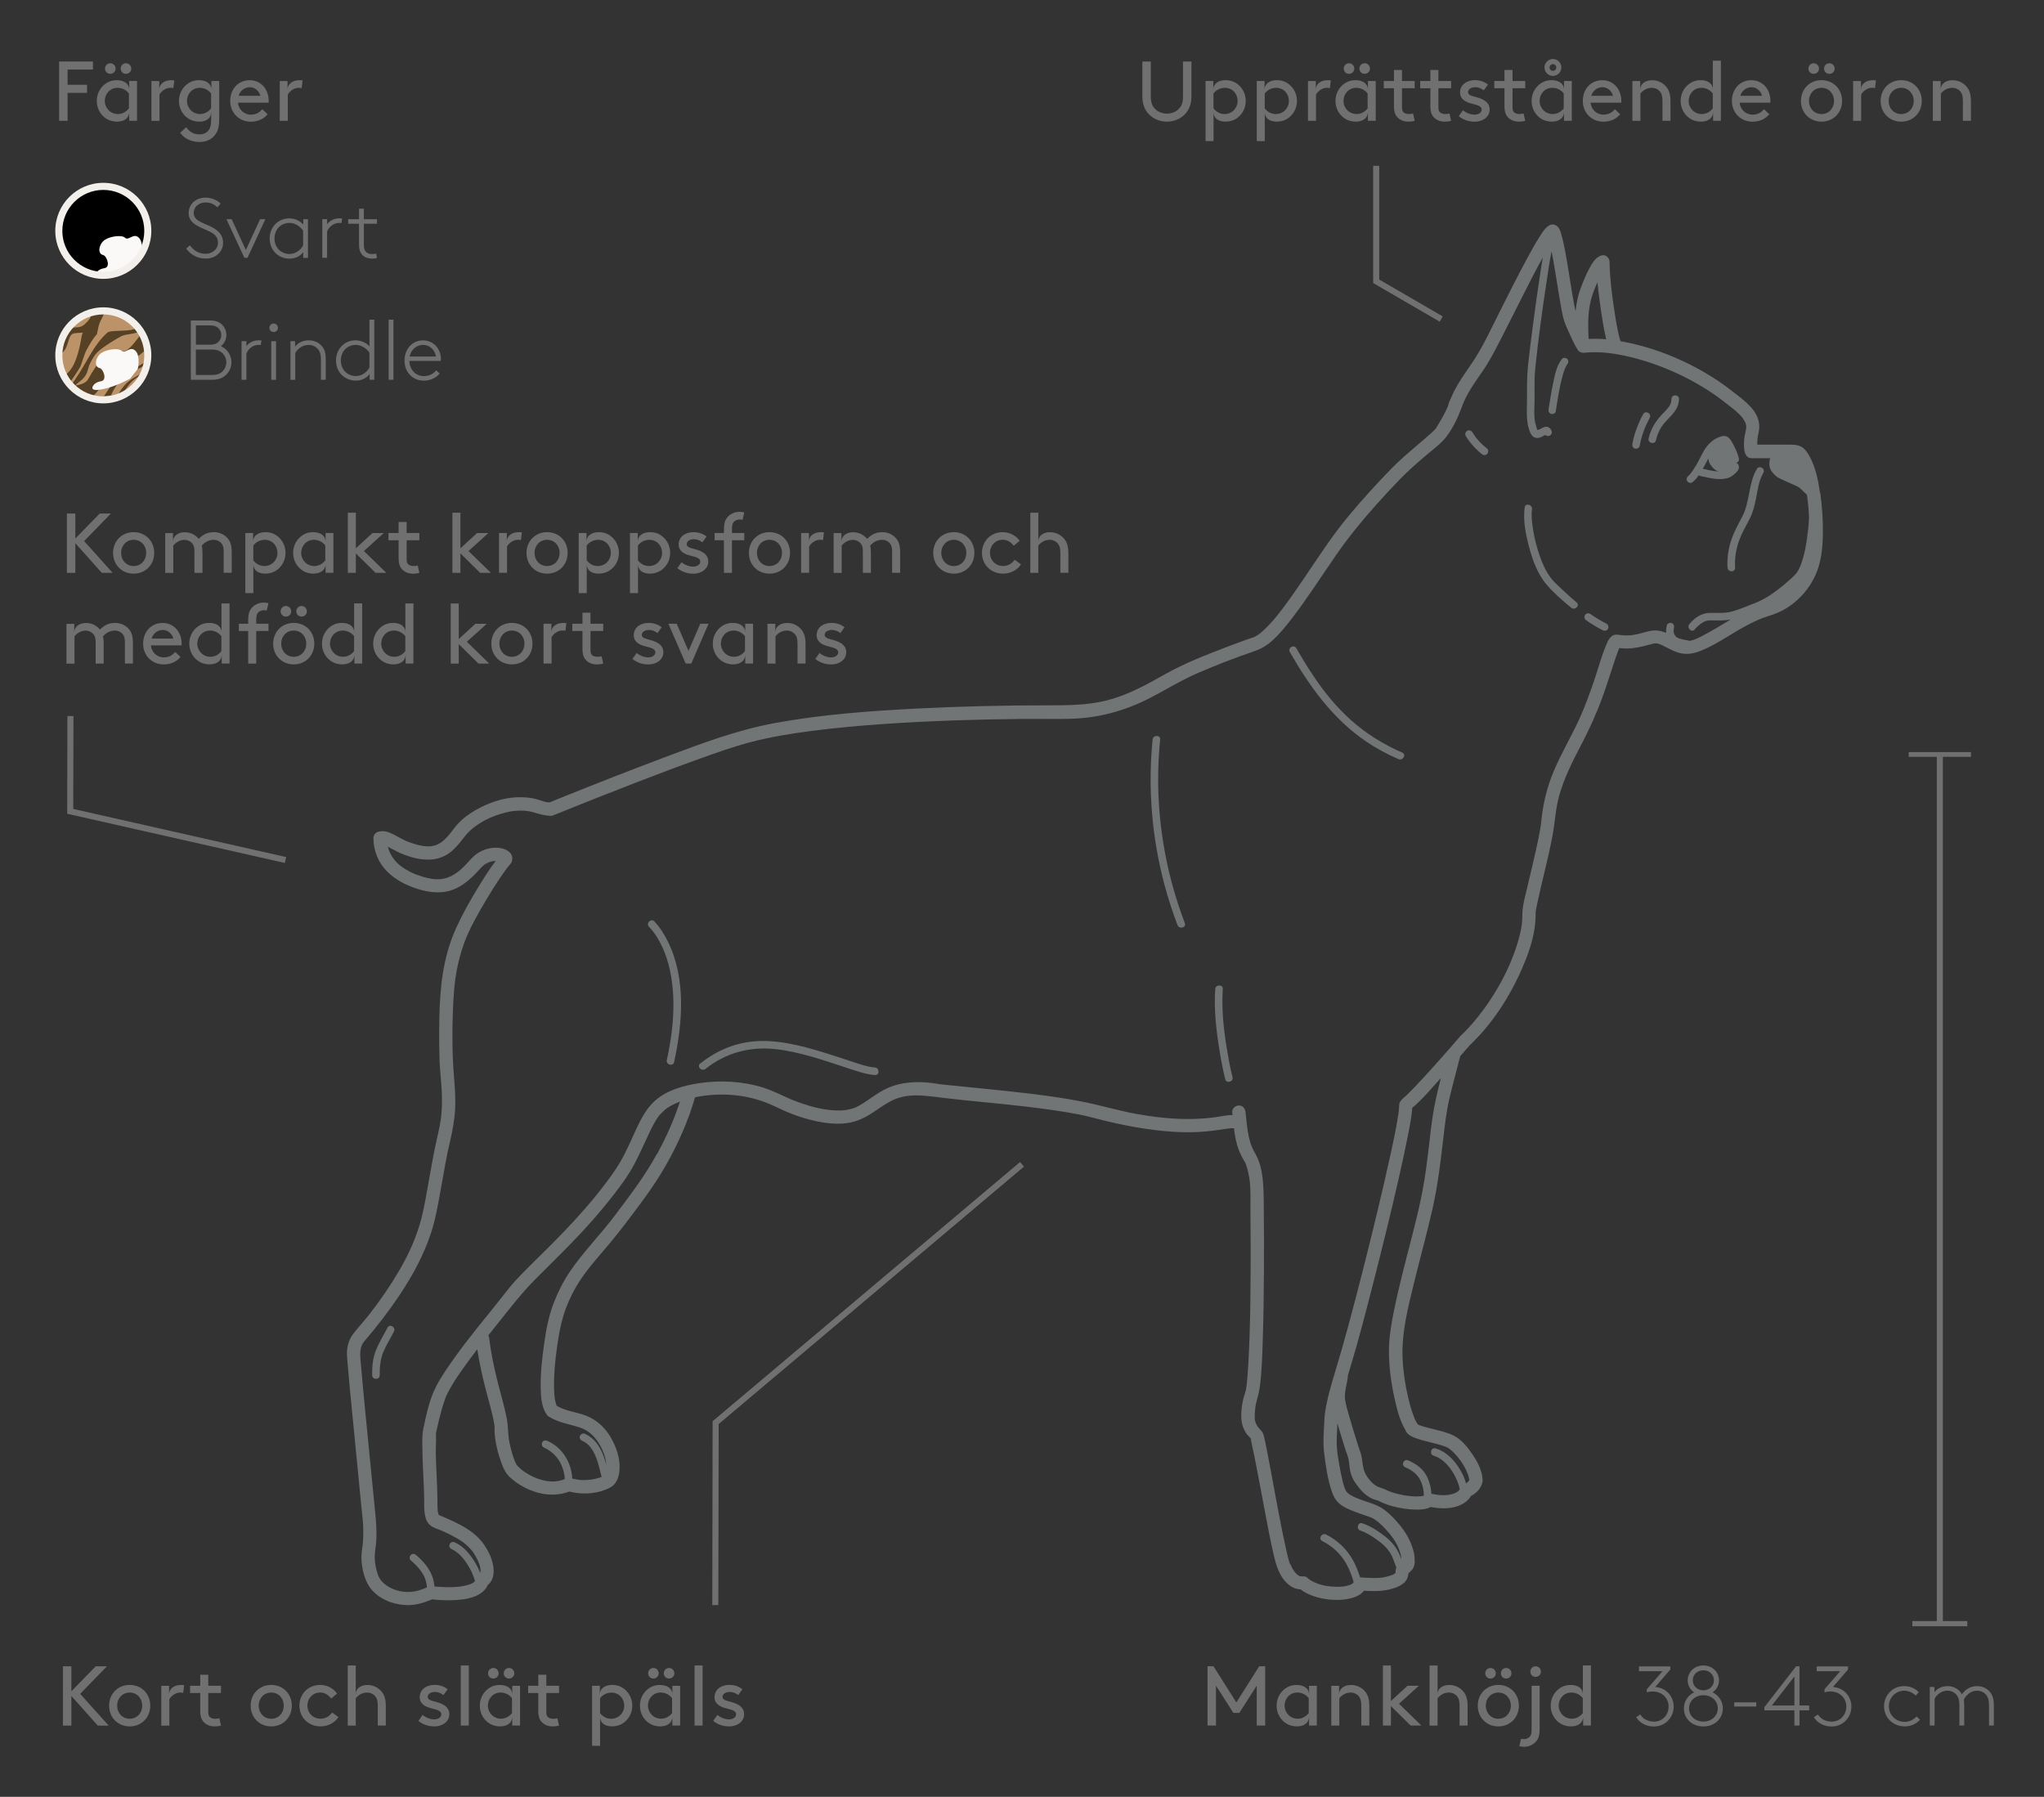 <?xml version="1.0" encoding="UTF-8"?>
<svg id="Layer_1" xmlns="http://www.w3.org/2000/svg" version="1.1" viewBox="0 0 478.83 420.95">
  <rect x="0" y="0" width="478.83" height="420.95" fill="#333333" stroke="none"/>
  <!-- Generator: Adobe Illustrator 29.7.1, SVG Export Plug-In . SVG Version: 2.1.1 Build 8)  -->
  <defs>
    <style>
      .st0 {
        fill: #bc9368;
      }

      .st1 {
        fill: #8c4730;
      }

      .st2 {
        fill: #564124;
      }

      .st3 {
        fill: #707071;
      }

      .st4 {
        fill: #fbf9f7;
      }

      .st5 {
        fill: #717576;
      }

      .st6 {
        fill: #f3efeb;
      }
    </style>
  </defs>
  <polygon class="st3" points="66.73 202.17 15.74 190.64 15.79 167.75 17.21 167.75 17.16 189.51 67.04 200.79 66.73 202.17"/>
  <polygon class="st3" points="168.28 376.03 166.86 376.03 166.94 332.95 167.19 332.74 238.96 272.23 239.87 273.31 168.36 333.61 168.28 376.03"/>
  <polygon class="st3" points="337.27 75.36 321.68 66.31 321.68 38.84 323.1 38.84 323.1 65.49 337.98 74.13 337.27 75.36"/>
  <g>
    <rect class="st3" x="453.72" y="176.84" width="1.42" height="203.86"/>
    <g>
      <rect class="st3" x="447.42" y="176.47" width="14.01" height=".54"/>
      <rect class="st3" x="447.14" y="176.19" width="14.58" height="1.11"/>
    </g>
    <g>
      <rect class="st3" x="448.27" y="380.06" width="12.3" height=".64"/>
      <path class="st3" d="M460.86,380.98h-12.87v-1.21h12.87v1.21ZM448.56,380.41h11.74v-.07h-11.74v.07Z"/>
    </g>
  </g>
  <g>
    <path class="st3" d="M44.48,57.48c.81,1.05,1.9,1.98,3.73,1.98,1.39,0,2.86-.99,2.86-2.6,0-2.52-2.97-2.8-5-4.05-1.03-.63-1.88-1.45-1.88-2.86,0-2.16,1.73-3.65,3.95-3.65,1.79,0,2.92.83,3.55,1.39l-.75.87c-.81-.71-1.61-1.13-2.76-1.13-1.55,0-2.8.95-2.8,2.46,0,2.1,2.8,2.38,4.78,3.61,1.15.71,2.1,1.75,2.1,3.35,0,2.2-1.79,3.73-4.05,3.73-1.85,0-3.41-.77-4.6-2.34l.87-.77Z"/>
    <path class="st3" d="M57.25,60.4l-4.21-9.05h1.23l3.33,7.22,3.33-7.22h1.23l-4.18,9.05h-.73Z"/>
    <path class="st3" d="M71.04,60.4v-1.33c-.67.91-1.84,1.53-3.25,1.53-.85,0-1.8-.22-2.7-.85-1.19-.83-1.92-2.24-1.92-3.87,0-1.51.65-2.84,1.69-3.71.75-.62,1.79-1.01,2.88-1.01,1.31,0,2.5.54,3.31,1.45v-1.25h1.09v9.05h-1.09ZM71,54.05c-.4-.67-1.59-1.83-3.25-1.83-.75,0-1.55.26-2.18.77-.79.66-1.27,1.71-1.27,2.88,0,1.25.56,2.36,1.43,2.97.58.4,1.27.67,2.04.67,1.33,0,2.52-.75,3.23-1.98v-3.49Z"/>
    <path class="st3" d="M80.01,52.24c-.12-.02-.48-.02-.54-.02-1.23,0-2.36.83-2.84,2v6.17h-1.13v-9.05h1.13v1.19c.42-.63,1.45-1.39,2.86-1.39.16,0,.55.02.67.04l-.16,1.05Z"/>
    <path class="st3" d="M88.31,52.42h-3.07v4.96c0,.81.16,1.21.4,1.51.32.4.83.63,1.51.63.26,0,.63-.02.97-.12l.2,1.03c-.3.1-.81.16-1.17.16-.83,0-1.8-.26-2.42-1.03-.4-.5-.62-1.15-.62-2.22v-4.92h-2.54v-1.07h2.54v-2.46h1.13v2.46h3.07v1.07Z"/>
  </g>
  <g>
    <path class="st3" d="M51.78,81.1c1.43.65,2.44,2.1,2.44,3.77,0,1.23-.54,2.3-1.37,3.05-.73.66-1.71,1.05-3.15,1.05h-5v-13.89h4.54c1.29,0,2.1.36,2.72.93.66.61,1.07,1.49,1.07,2.46,0,1.05-.5,2-1.25,2.62ZM49.18,80.75c1.05,0,1.65-.3,2.06-.73.38-.4.6-.93.6-1.53s-.22-1.13-.6-1.53c-.42-.44-1.01-.73-2.06-.73h-3.29v4.52h3.29ZM45.88,81.88v5.97h3.75c1.21,0,1.94-.32,2.48-.83.56-.54.91-1.31.91-2.14s-.36-1.61-.91-2.14c-.54-.52-1.27-.85-2.48-.85h-3.75Z"/>
    <path class="st3" d="M61.1,80.82c-.12-.02-.48-.02-.54-.02-1.23,0-2.36.83-2.84,2v6.17h-1.13v-9.05h1.13v1.19c.42-.63,1.45-1.39,2.86-1.39.16,0,.56.02.67.04l-.16,1.05Z"/>
    <path class="st3" d="M64.1,75.79c.55,0,1.01.46,1.01,1.01s-.46.99-1.01.99-.99-.44-.99-.99.44-1.01.99-1.01ZM63.54,79.93h1.13v9.05h-1.13v-9.05Z"/>
    <path class="st3" d="M69.14,81.2c.73-.97,1.92-1.47,3.19-1.47s2.48.54,3.21,1.53c.5.65.77,1.41.77,2.9v4.82h-1.13v-4.74c0-1.19-.2-1.77-.52-2.22-.52-.75-1.37-1.21-2.36-1.21-1.31,0-2.44.7-3.13,1.88v6.29h-1.13v-9.05h1.09v1.27Z"/>
    <path class="st3" d="M80.63,88.32c-1.19-.83-1.92-2.24-1.92-3.87,0-1.51.65-2.84,1.69-3.71.75-.62,1.79-1.01,2.88-1.01,1.25,0,2.42.5,3.27,1.41v-6.25h1.13v14.08h-1.09v-1.33c-.67.91-1.84,1.53-3.25,1.53-.85,0-1.81-.22-2.7-.85ZM86.54,82.63c-.4-.67-1.59-1.83-3.25-1.83-.75,0-1.55.26-2.18.77-.79.66-1.27,1.71-1.27,2.88,0,1.25.56,2.36,1.43,2.98.58.4,1.27.67,2.04.67,1.33,0,2.52-.75,3.23-1.98v-3.49Z"/>
    <path class="st3" d="M91.04,74.89h1.13v14.08h-1.13v-14.08Z"/>
    <path class="st3" d="M102.99,87.51c-.67.85-1.96,1.67-3.69,1.67-2.54,0-4.54-1.9-4.54-4.72,0-2.6,1.76-4.72,4.32-4.72,2.42,0,4.21,1.9,4.21,4.42,0,.08,0,.22-.02.4h-7.38c.08,1.92,1.33,3.55,3.41,3.55,1.19,0,2.18-.48,2.9-1.35l.79.75ZM95.95,83.52h6.17c-.24-1.59-1.47-2.72-3.03-2.72s-2.8,1.15-3.13,2.72Z"/>
  </g>
  <g>
    <path class="st3" d="M20.39,19.87v1.88h-4.56v6.55h-1.98v-13.89h7.93v1.88h-5.95v3.57h4.56Z"/>
    <path class="st3" d="M32.1,18.98v9.32h-1.83v-2.08c0,1.29-.99,2.28-2.88,2.28-.83,0-1.71-.24-2.34-.61-1.41-.83-2.38-2.38-2.38-4.25s.99-3.43,2.4-4.26c.63-.38,1.41-.6,2.28-.6,1.9,0,2.92.99,2.92,2.18v-1.98h1.83ZM30.21,21.9c-.58-.75-1.53-1.33-2.66-1.33-1.8,0-3,1.45-3,3.08s1.29,3.07,3.09,3.07c.95,0,1.92-.48,2.56-1.33v-3.49ZM25.83,14.82c.69,0,1.25.55,1.25,1.25s-.56,1.23-1.25,1.23-1.23-.54-1.23-1.23.54-1.25,1.23-1.25ZM29.5,14.82c.69,0,1.25.55,1.25,1.25s-.56,1.23-1.25,1.23-1.23-.54-1.23-1.23.54-1.25,1.23-1.25Z"/>
    <path class="st3" d="M40.83,18.84l-.22,1.81c-.22-.06-.44-.08-.73-.08-.97,0-2,.67-2.52,1.57v6.17h-1.88v-9.32h1.83v1.98c0-1.19,1.05-2.18,2.8-2.18.2,0,.52.02.73.06Z"/>
    <path class="st3" d="M49.46,26.28c0,1.29-.93,2.22-2.82,2.22-.83,0-1.71-.24-2.34-.61-1.41-.83-2.38-2.38-2.38-4.25s.99-3.43,2.4-4.26c.63-.38,1.41-.6,2.28-.6,1.9,0,2.92.99,2.92,2.18v-1.98h1.83v8.93c0,1.39-.18,2.32-.56,3.05-.75,1.45-2.18,2.3-4.03,2.3-2.42,0-3.95-1.23-4.54-2.16l1.39-1.29c.67.89,1.55,1.67,3.08,1.67,1.01,0,1.8-.38,2.26-1.07.34-.52.52-1.23.52-2.4v-1.73ZM49.46,21.9c-.58-.75-1.53-1.33-2.66-1.33-1.81,0-3,1.45-3,3.08s1.29,3.07,3.09,3.07c.95,0,1.92-.48,2.56-1.33v-3.49Z"/>
    <path class="st3" d="M55.75,24.04c.1,1.57,1.39,2.82,3.02,2.82,1.39,0,2.14-.67,2.68-1.27l1.23,1.17c-.69.89-2.02,1.75-3.93,1.75-2.72,0-4.82-2.06-4.82-4.86s1.9-4.86,4.54-4.86,4.48,2.1,4.48,4.86c0,.08,0,.22-.02.4h-7.18ZM55.91,22.45h5.08c-.28-1.19-1.35-2.02-2.46-2.02-1.21,0-2.3.81-2.62,2.02Z"/>
    <path class="st3" d="M70.89,18.84l-.22,1.81c-.22-.06-.44-.08-.73-.08-.97,0-2,.67-2.52,1.57v6.17h-1.88v-9.32h1.82v1.98c0-1.19,1.05-2.18,2.8-2.18.2,0,.52.02.73.06Z"/>
  </g>
  <g>
    <path class="st3" d="M15.67,120.31h1.98v5.85l5.71-5.85h2.62l-6.27,6.45,6.67,7.44h-2.54l-6.19-6.94v6.94h-1.98v-13.89Z"/>
    <path class="st3" d="M31.31,124.67c2.76,0,4.82,2.08,4.82,4.86s-2.06,4.86-4.82,4.86-4.82-2.08-4.82-4.86,2.06-4.86,4.82-4.86ZM31.31,132.61c1.73,0,2.94-1.37,2.94-3.08s-1.21-3.07-2.94-3.07-2.94,1.37-2.94,3.07,1.21,3.08,2.94,3.08Z"/>
    <path class="st3" d="M46.57,126.22c.85-.85,1.86-1.55,3.55-1.55,1.33,0,2.54.59,3.31,1.57.58.71.85,1.63.85,3.19v4.76h-1.88v-5.06c0-.95-.2-1.47-.54-1.86-.42-.5-1.05-.81-1.75-.81-1.35,0-2.22.69-2.84,1.33.1.46.16.99.16,1.65v4.76h-1.88v-5.06c0-.95-.2-1.47-.54-1.86-.42-.5-1.09-.81-1.8-.81-1.15,0-2.08.69-2.62,1.33v6.41h-1.88v-9.32h1.82v1.98c0-1.19,1.07-2.18,2.74-2.18,1.37,0,2.52.61,3.29,1.55Z"/>
    <path class="st3" d="M57.46,124.87h1.83v1.98c0-1.19,1.01-2.18,2.92-2.18.87,0,1.65.22,2.28.59,1.41.83,2.4,2.4,2.4,4.26s-.97,3.41-2.38,4.25c-.63.38-1.51.62-2.34.62-1.88,0-2.82-.93-2.82-2.22v6.78h-1.88v-14.08ZM59.35,131.28c.63.85,1.61,1.33,2.56,1.33,1.8,0,3.09-1.41,3.09-3.08s-1.19-3.07-3-3.07c-1.13,0-2.08.58-2.66,1.33v3.49Z"/>
    <path class="st3" d="M78.1,124.87v9.32h-1.83v-2.08c0,1.29-.99,2.28-2.88,2.28-.83,0-1.71-.24-2.34-.62-1.41-.83-2.38-2.38-2.38-4.25s.99-3.43,2.4-4.26c.63-.38,1.41-.59,2.28-.59,1.9,0,2.92.99,2.92,2.18v-1.98h1.83ZM76.21,127.79c-.58-.75-1.53-1.33-2.66-1.33-1.8,0-3,1.45-3,3.07s1.29,3.08,3.09,3.08c.95,0,1.92-.48,2.56-1.33v-3.49Z"/>
    <path class="st3" d="M90.5,134.2h-2.52l-4.62-4.56v4.56h-1.88v-14.08h1.88v8.33l3.89-3.57h2.66l-4.66,4.21,5.26,5.12Z"/>
    <path class="st3" d="M98.24,134.2c-.36.12-.93.2-1.47.2-1.17,0-2.04-.42-2.64-1.09-.56-.62-.75-1.47-.75-2.48v-4.27h-2.38v-1.69h2.38v-2.58h1.88v2.58h2.98v1.69h-2.98v4.36c0,.5.04.91.28,1.19.26.32.79.5,1.29.5.28,0,.75-.04,1.03-.12l.38,1.71Z"/>
    <path class="st3" d="M115,134.2h-2.52l-4.62-4.56v4.56h-1.88v-14.08h1.88v8.33l3.89-3.57h2.66l-4.66,4.21,5.26,5.12Z"/>
    <path class="st3" d="M122.25,124.73l-.22,1.8c-.22-.06-.44-.08-.73-.08-.97,0-2,.67-2.52,1.57v6.17h-1.88v-9.32h1.83v1.98c0-1.19,1.05-2.18,2.8-2.18.2,0,.52.02.73.06Z"/>
    <path class="st3" d="M128.16,124.67c2.76,0,4.82,2.08,4.82,4.86s-2.06,4.86-4.82,4.86-4.82-2.08-4.82-4.86,2.06-4.86,4.82-4.86ZM128.16,132.61c1.73,0,2.94-1.37,2.94-3.08s-1.21-3.07-2.94-3.07-2.94,1.37-2.94,3.07,1.21,3.08,2.94,3.08Z"/>
    <path class="st3" d="M135.56,124.87h1.83v1.98c0-1.19,1.01-2.18,2.92-2.18.87,0,1.65.22,2.28.59,1.41.83,2.4,2.4,2.4,4.26s-.97,3.41-2.38,4.25c-.63.38-1.51.62-2.34.62-1.88,0-2.82-.93-2.82-2.22v6.78h-1.88v-14.08ZM137.45,131.28c.63.85,1.61,1.33,2.56,1.33,1.81,0,3.09-1.41,3.09-3.08s-1.19-3.07-3-3.07c-1.13,0-2.08.58-2.66,1.33v3.49Z"/>
    <path class="st3" d="M147.57,124.87h1.83v1.98c0-1.19,1.01-2.18,2.92-2.18.87,0,1.65.22,2.28.59,1.41.83,2.4,2.4,2.4,4.26s-.97,3.41-2.38,4.25c-.63.38-1.51.62-2.34.62-1.88,0-2.82-.93-2.82-2.22v6.78h-1.88v-14.08ZM149.45,131.28c.63.85,1.61,1.33,2.56,1.33,1.81,0,3.09-1.41,3.09-3.08s-1.19-3.07-3-3.07c-1.13,0-2.08.58-2.66,1.33v3.49Z"/>
    <path class="st3" d="M159.65,131.72c.87.67,1.83,1.03,2.76,1.03.81,0,1.63-.44,1.63-1.17,0-1.07-1.55-1.13-2.92-1.59-1.13-.38-2.14-1.09-2.14-2.4,0-2,1.79-2.92,3.45-2.92,1.37,0,2.36.44,3.09,1.03l-.97,1.35c-.58-.44-1.25-.73-2-.73-.91,0-1.69.44-1.69,1.17,0,.63.73.85,1.67,1.09,1.47.38,3.39,1.03,3.39,2.96,0,1.77-1.65,2.86-3.47,2.86-1.49,0-2.74-.46-3.77-1.29l.97-1.39Z"/>
    <path class="st3" d="M173.95,121.78c-.14-.04-.44-.08-.69-.08-.54,0-1.11.24-1.43.65-.26.34-.36.81-.36,1.67v.85h2.88v1.69h-2.88v7.64h-1.88v-7.64h-2.18v-1.69h2.18v-.79c0-1.25.18-2.02.6-2.62.67-.97,1.79-1.55,3.05-1.55.4,0,.85.06,1.11.14l-.4,1.73Z"/>
    <path class="st3" d="M180.26,124.67c2.76,0,4.82,2.08,4.82,4.86s-2.06,4.86-4.82,4.86-4.82-2.08-4.82-4.86,2.06-4.86,4.82-4.86ZM180.26,132.61c1.73,0,2.94-1.37,2.94-3.08s-1.21-3.07-2.94-3.07-2.94,1.37-2.94,3.07,1.21,3.08,2.94,3.08Z"/>
    <path class="st3" d="M193.02,124.73l-.22,1.8c-.22-.06-.44-.08-.73-.08-.97,0-2,.67-2.52,1.57v6.17h-1.88v-9.32h1.83v1.98c0-1.19,1.05-2.18,2.8-2.18.2,0,.52.02.73.06Z"/>
    <path class="st3" d="M203.16,126.22c.85-.85,1.87-1.55,3.55-1.55,1.33,0,2.54.59,3.31,1.57.57.71.85,1.63.85,3.19v4.76h-1.88v-5.06c0-.95-.2-1.47-.54-1.86-.42-.5-1.05-.81-1.75-.81-1.35,0-2.22.69-2.84,1.33.1.46.16.99.16,1.65v4.76h-1.88v-5.06c0-.95-.2-1.47-.54-1.86-.42-.5-1.09-.81-1.81-.81-1.15,0-2.08.69-2.62,1.33v6.41h-1.88v-9.32h1.82v1.98c0-1.19,1.07-2.18,2.74-2.18,1.37,0,2.52.61,3.29,1.55Z"/>
    <path class="st3" d="M223.44,124.67c2.76,0,4.82,2.08,4.82,4.86s-2.06,4.86-4.82,4.86-4.82-2.08-4.82-4.86,2.06-4.86,4.82-4.86ZM223.44,132.61c1.73,0,2.94-1.37,2.94-3.08s-1.21-3.07-2.94-3.07-2.94,1.37-2.94,3.07,1.21,3.08,2.94,3.08Z"/>
    <path class="st3" d="M239.17,132.21c-.77,1.29-2.44,2.18-4.15,2.18-2.88,0-4.98-2.1-4.98-4.86s2.06-4.86,4.86-4.86c1.63,0,3.09.81,3.97,2.02l-1.39,1.17c-.52-.71-1.39-1.41-2.58-1.41-1.69,0-2.98,1.31-2.98,3.07s1.31,3.08,3.09,3.08c1.23,0,2.1-.66,2.7-1.45l1.45,1.05Z"/>
    <path class="st3" d="M249.37,126.32c.59.75.91,1.71.91,3.31v4.56h-1.88v-4.66c0-1.19-.22-1.75-.56-2.16-.44-.55-1.15-.91-1.92-.91-1.23,0-2.12.65-2.68,1.33v6.41h-1.88v-14.08h1.88v6.68c0-1.19,1.05-2.12,2.74-2.12,1.37,0,2.6.63,3.39,1.65Z"/>
    <path class="st3" d="M23.43,147.48c.85-.85,1.87-1.55,3.55-1.55,1.33,0,2.54.59,3.31,1.57.58.71.85,1.63.85,3.19v4.76h-1.88v-5.06c0-.95-.2-1.47-.54-1.86-.42-.5-1.05-.81-1.75-.81-1.35,0-2.22.69-2.84,1.33.1.46.16.99.16,1.65v4.76h-1.88v-5.06c0-.95-.2-1.47-.54-1.86-.42-.5-1.09-.81-1.8-.81-1.15,0-2.08.69-2.62,1.33v6.41h-1.88v-9.32h1.83v1.98c0-1.19,1.07-2.18,2.74-2.18,1.37,0,2.52.61,3.29,1.55Z"/>
    <path class="st3" d="M35.36,151.19c.1,1.57,1.39,2.82,3.01,2.82,1.39,0,2.14-.67,2.68-1.27l1.23,1.17c-.69.89-2.02,1.75-3.93,1.75-2.72,0-4.82-2.06-4.82-4.86s1.9-4.86,4.54-4.86,4.48,2.1,4.48,4.86c0,.08,0,.22-.02.4h-7.18ZM35.52,149.6h5.08c-.28-1.19-1.35-2.02-2.46-2.02-1.21,0-2.3.81-2.62,2.02Z"/>
    <path class="st3" d="M53.77,141.37v14.08h-1.83v-2.08c0,1.29-.99,2.28-2.88,2.28-.83,0-1.71-.24-2.34-.62-1.41-.83-2.38-2.38-2.38-4.25s.99-3.43,2.4-4.26c.63-.38,1.41-.59,2.28-.59,1.87,0,2.86.95,2.86,2.14v-6.71h1.88ZM51.88,149.05c-.58-.75-1.53-1.33-2.66-1.33-1.81,0-3,1.45-3,3.07s1.29,3.08,3.09,3.08c.95,0,1.92-.48,2.56-1.33v-3.49Z"/>
    <path class="st3" d="M62.5,143.04c-.14-.04-.44-.08-.69-.08-.54,0-1.11.24-1.43.65-.26.34-.36.81-.36,1.67v.85h2.88v1.69h-2.88v7.64h-1.88v-7.64h-2.18v-1.69h2.18v-.79c0-1.25.18-2.02.59-2.62.67-.97,1.79-1.55,3.05-1.55.4,0,.85.06,1.11.14l-.4,1.73Z"/>
    <path class="st3" d="M68.81,145.93c2.76,0,4.82,2.08,4.82,4.86s-2.06,4.86-4.82,4.86-4.82-2.08-4.82-4.86,2.06-4.86,4.82-4.86ZM66.97,141.97c.69,0,1.25.56,1.25,1.25s-.56,1.23-1.25,1.23-1.23-.54-1.23-1.23.54-1.25,1.23-1.25ZM68.81,153.87c1.73,0,2.94-1.37,2.94-3.08s-1.21-3.07-2.94-3.07-2.94,1.37-2.94,3.07,1.21,3.08,2.94,3.08ZM70.64,141.97c.69,0,1.25.56,1.25,1.25s-.56,1.23-1.25,1.23-1.23-.54-1.23-1.23.54-1.25,1.23-1.25Z"/>
    <path class="st3" d="M84.84,141.37v14.08h-1.82v-2.08c0,1.29-.99,2.28-2.88,2.28-.83,0-1.71-.24-2.34-.62-1.41-.83-2.38-2.38-2.38-4.25s.99-3.43,2.4-4.26c.63-.38,1.41-.59,2.28-.59,1.86,0,2.86.95,2.86,2.14v-6.71h1.88ZM82.96,149.05c-.57-.75-1.53-1.33-2.66-1.33-1.81,0-3,1.45-3,3.07s1.29,3.08,3.09,3.08c.95,0,1.92-.48,2.56-1.33v-3.49Z"/>
    <path class="st3" d="M96.85,141.37v14.08h-1.83v-2.08c0,1.29-.99,2.28-2.88,2.28-.83,0-1.71-.24-2.34-.62-1.41-.83-2.38-2.38-2.38-4.25s.99-3.43,2.4-4.26c.63-.38,1.41-.59,2.28-.59,1.87,0,2.86.95,2.86,2.14v-6.71h1.88ZM94.96,149.05c-.58-.75-1.53-1.33-2.66-1.33-1.81,0-3,1.45-3,3.07s1.29,3.08,3.09,3.08c.95,0,1.92-.48,2.56-1.33v-3.49Z"/>
    <path class="st3" d="M114.61,155.46h-2.52l-4.62-4.56v4.56h-1.88v-14.08h1.88v8.33l3.89-3.57h2.66l-4.66,4.21,5.26,5.12Z"/>
    <path class="st3" d="M119.92,145.93c2.76,0,4.82,2.08,4.82,4.86s-2.06,4.86-4.82,4.86-4.82-2.08-4.82-4.86,2.06-4.86,4.82-4.86ZM119.92,153.87c1.73,0,2.94-1.37,2.94-3.08s-1.21-3.07-2.94-3.07-2.94,1.37-2.94,3.07,1.21,3.08,2.94,3.08Z"/>
    <path class="st3" d="M132.68,145.99l-.22,1.8c-.22-.06-.44-.08-.73-.08-.97,0-2,.67-2.52,1.57v6.17h-1.88v-9.32h1.83v1.98c0-1.19,1.05-2.18,2.8-2.18.2,0,.52.02.73.06Z"/>
    <path class="st3" d="M141.31,155.46c-.36.12-.93.2-1.47.2-1.17,0-2.04-.42-2.64-1.09-.56-.62-.75-1.47-.75-2.48v-4.27h-2.38v-1.69h2.38v-2.58h1.88v2.58h2.98v1.69h-2.98v4.36c0,.5.04.91.28,1.19.26.32.79.5,1.29.5.28,0,.75-.04,1.03-.12l.38,1.71Z"/>
    <path class="st3" d="M149.13,152.98c.87.67,1.83,1.03,2.76,1.03.81,0,1.63-.44,1.63-1.17,0-1.07-1.55-1.13-2.92-1.59-1.13-.38-2.14-1.09-2.14-2.4,0-2,1.79-2.92,3.45-2.92,1.37,0,2.36.44,3.09,1.03l-.97,1.35c-.58-.44-1.25-.73-2-.73-.91,0-1.69.44-1.69,1.17,0,.63.73.85,1.67,1.09,1.47.38,3.39,1.03,3.39,2.96,0,1.77-1.65,2.86-3.47,2.86-1.49,0-2.74-.46-3.77-1.29l.97-1.39Z"/>
    <path class="st3" d="M156.59,146.13h1.94l2.76,6.35,2.76-6.35h1.94l-4.05,9.32h-1.31l-4.05-9.32Z"/>
    <path class="st3" d="M176.41,146.13v9.32h-1.83v-2.08c0,1.29-.99,2.28-2.88,2.28-.83,0-1.71-.24-2.34-.62-1.41-.83-2.38-2.38-2.38-4.25s.99-3.43,2.4-4.26c.63-.38,1.41-.59,2.28-.59,1.9,0,2.92.99,2.92,2.18v-1.98h1.83ZM174.53,149.05c-.58-.75-1.53-1.33-2.66-1.33-1.8,0-3,1.45-3,3.07s1.29,3.08,3.09,3.08c.95,0,1.92-.48,2.56-1.33v-3.49Z"/>
    <path class="st3" d="M187.8,147.58c.59.75.91,1.71.91,3.31v4.56h-1.88v-4.66c0-1.19-.22-1.75-.56-2.16-.44-.55-1.15-.91-1.92-.91-1.23,0-2.12.65-2.68,1.33v6.41h-1.88v-9.32h1.83v1.98c0-1.19,1.05-2.18,2.8-2.18,1.37,0,2.6.63,3.39,1.65Z"/>
    <path class="st3" d="M191.97,152.98c.87.67,1.83,1.03,2.76,1.03.81,0,1.63-.44,1.63-1.17,0-1.07-1.55-1.13-2.92-1.59-1.13-.38-2.14-1.09-2.14-2.4,0-2,1.79-2.92,3.45-2.92,1.37,0,2.36.44,3.09,1.03l-.97,1.35c-.58-.44-1.25-.73-2-.73-.91,0-1.69.44-1.69,1.17,0,.63.73.85,1.67,1.09,1.47.38,3.39,1.03,3.39,2.96,0,1.77-1.65,2.86-3.47,2.86-1.49,0-2.74-.46-3.77-1.29l.97-1.39Z"/>
  </g>
  <g>
    <path class="st3" d="M290.32,401.28h-1.39l-4.07-6.37v9.34h-1.98v-13.89h1.39l5.36,8.47,5.36-8.47h1.39v13.89h-1.98v-9.34l-4.07,6.37Z"/>
    <path class="st3" d="M308.48,394.93v9.32h-1.82v-2.08c0,1.29-.99,2.28-2.88,2.28-.83,0-1.71-.24-2.34-.61-1.41-.83-2.38-2.38-2.38-4.25s.99-3.43,2.4-4.26c.63-.38,1.41-.59,2.28-.59,1.9,0,2.92.99,2.92,2.18v-1.98h1.82ZM306.59,397.84c-.58-.75-1.53-1.33-2.66-1.33-1.81,0-3,1.45-3,3.07s1.29,3.07,3.09,3.07c.95,0,1.92-.48,2.56-1.33v-3.49Z"/>
    <path class="st3" d="M319.87,396.38c.59.75.91,1.71.91,3.31v4.56h-1.88v-4.66c0-1.19-.22-1.75-.55-2.16-.44-.55-1.15-.91-1.92-.91-1.23,0-2.12.65-2.68,1.33v6.41h-1.88v-9.32h1.83v1.98c0-1.19,1.05-2.18,2.8-2.18,1.37,0,2.6.63,3.39,1.65Z"/>
    <path class="st3" d="M332.98,404.25h-2.52l-4.62-4.56v4.56h-1.88v-14.08h1.88v8.33l3.89-3.57h2.66l-4.66,4.21,5.26,5.12Z"/>
    <path class="st3" d="M342.89,396.38c.59.75.91,1.71.91,3.31v4.56h-1.88v-4.66c0-1.19-.22-1.75-.55-2.16-.44-.55-1.15-.91-1.92-.91-1.23,0-2.12.65-2.68,1.33v6.41h-1.88v-14.08h1.88v6.68c0-1.19,1.05-2.12,2.74-2.12,1.37,0,2.6.63,3.39,1.65Z"/>
    <path class="st3" d="M351,394.73c2.76,0,4.82,2.08,4.82,4.86s-2.06,4.86-4.82,4.86-4.82-2.08-4.82-4.86,2.06-4.86,4.82-4.86ZM349.16,390.76c.69,0,1.25.56,1.25,1.25s-.56,1.23-1.25,1.23-1.23-.54-1.23-1.23.54-1.25,1.23-1.25ZM351,402.66c1.73,0,2.94-1.37,2.94-3.07s-1.21-3.07-2.94-3.07-2.94,1.37-2.94,3.07,1.21,3.07,2.94,3.07ZM352.83,390.76c.69,0,1.25.56,1.25,1.25s-.55,1.23-1.25,1.23-1.23-.54-1.23-1.23.54-1.25,1.23-1.25Z"/>
    <path class="st3" d="M358.8,394.93h1.88v10.12c0,1.25-.18,2.02-.6,2.62-.67.97-1.79,1.55-3.05,1.55-.4,0-.85-.06-1.11-.14l.4-1.73c.14.04.44.08.69.08.54,0,1.11-.24,1.43-.66.26-.34.36-.81.36-1.67v-10.18ZM359.73,390.37c.69,0,1.25.56,1.25,1.25s-.55,1.23-1.25,1.23-1.23-.54-1.23-1.23.54-1.25,1.23-1.25Z"/>
    <path class="st3" d="M372.69,390.17v14.08h-1.82v-2.08c0,1.29-.99,2.28-2.88,2.28-.83,0-1.71-.24-2.34-.61-1.41-.83-2.38-2.38-2.38-4.25s.99-3.43,2.4-4.26c.63-.38,1.41-.59,2.28-.59,1.86,0,2.86.95,2.86,2.14v-6.71h1.88ZM370.8,397.84c-.58-.75-1.53-1.33-2.66-1.33-1.81,0-3,1.45-3,3.07s1.29,3.07,3.09,3.07c.95,0,1.92-.48,2.56-1.33v-3.49Z"/>
  </g>
  <g>
    <path class="st3" d="M14.74,390.37h1.98v5.85l5.71-5.85h2.62l-6.27,6.45,6.67,7.44h-2.54l-6.19-6.94v6.94h-1.98v-13.89Z"/>
    <path class="st3" d="M30.38,394.73c2.76,0,4.82,2.08,4.82,4.86s-2.06,4.86-4.82,4.86-4.82-2.08-4.82-4.86,2.06-4.86,4.82-4.86ZM30.38,402.66c1.73,0,2.94-1.37,2.94-3.07s-1.21-3.07-2.94-3.07-2.94,1.37-2.94,3.07,1.21,3.07,2.94,3.07Z"/>
    <path class="st3" d="M43.14,394.79l-.22,1.81c-.22-.06-.44-.08-.73-.08-.97,0-2,.67-2.52,1.57v6.17h-1.88v-9.32h1.82v1.98c0-1.19,1.05-2.18,2.8-2.18.2,0,.52.02.73.06Z"/>
    <path class="st3" d="M51.77,404.25c-.36.12-.93.2-1.47.2-1.17,0-2.04-.42-2.64-1.09-.56-.62-.75-1.47-.75-2.48v-4.26h-2.38v-1.69h2.38v-2.58h1.88v2.58h2.98v1.69h-2.98v4.36c0,.5.04.91.28,1.19.26.32.79.5,1.29.5.28,0,.75-.04,1.03-.12l.38,1.71Z"/>
    <path class="st3" d="M63.54,394.73c2.76,0,4.82,2.08,4.82,4.86s-2.06,4.86-4.82,4.86-4.82-2.08-4.82-4.86,2.06-4.86,4.82-4.86ZM63.54,402.66c1.73,0,2.94-1.37,2.94-3.07s-1.21-3.07-2.94-3.07-2.94,1.37-2.94,3.07,1.21,3.07,2.94,3.07Z"/>
    <path class="st3" d="M79.27,402.27c-.77,1.29-2.44,2.18-4.15,2.18-2.88,0-4.98-2.1-4.98-4.86s2.06-4.86,4.86-4.86c1.63,0,3.09.81,3.97,2.02l-1.39,1.17c-.52-.71-1.39-1.41-2.58-1.41-1.69,0-2.98,1.31-2.98,3.07s1.31,3.07,3.09,3.07c1.23,0,2.1-.65,2.7-1.45l1.45,1.05Z"/>
    <path class="st3" d="M89.47,396.38c.59.75.91,1.71.91,3.31v4.56h-1.88v-4.66c0-1.19-.22-1.75-.56-2.16-.44-.55-1.15-.91-1.92-.91-1.23,0-2.12.65-2.68,1.33v6.41h-1.88v-14.08h1.88v6.68c0-1.19,1.05-2.12,2.74-2.12,1.37,0,2.6.63,3.39,1.65Z"/>
    <path class="st3" d="M98.99,401.77c.87.67,1.83,1.03,2.76,1.03.81,0,1.63-.44,1.63-1.17,0-1.07-1.55-1.13-2.92-1.59-1.13-.38-2.14-1.09-2.14-2.4,0-2,1.79-2.92,3.45-2.92,1.37,0,2.36.44,3.09,1.03l-.97,1.35c-.58-.44-1.25-.73-2-.73-.91,0-1.69.44-1.69,1.17,0,.63.73.85,1.67,1.09,1.47.38,3.39,1.03,3.39,2.96,0,1.77-1.65,2.86-3.47,2.86-1.49,0-2.74-.46-3.77-1.29l.97-1.39Z"/>
    <path class="st3" d="M107.94,390.17h1.88v14.08h-1.88v-14.08Z"/>
    <path class="st3" d="M121.83,394.93v9.32h-1.83v-2.08c0,1.29-.99,2.28-2.88,2.28-.83,0-1.71-.24-2.34-.61-1.41-.83-2.38-2.38-2.38-4.25s.99-3.43,2.4-4.26c.63-.38,1.41-.59,2.28-.59,1.9,0,2.92.99,2.92,2.18v-1.98h1.83ZM119.95,397.84c-.58-.75-1.53-1.33-2.66-1.33-1.8,0-3,1.45-3,3.07s1.29,3.07,3.09,3.07c.95,0,1.92-.48,2.56-1.33v-3.49ZM115.56,390.76c.69,0,1.25.56,1.25,1.25s-.56,1.23-1.25,1.23-1.23-.54-1.23-1.23.54-1.25,1.23-1.25ZM119.23,390.76c.69,0,1.25.56,1.25,1.25s-.56,1.23-1.25,1.23-1.23-.54-1.23-1.23.54-1.25,1.23-1.25Z"/>
    <path class="st3" d="M130.96,404.25c-.36.12-.93.2-1.47.2-1.17,0-2.04-.42-2.64-1.09-.56-.62-.75-1.47-.75-2.48v-4.26h-2.38v-1.69h2.38v-2.58h1.88v2.58h2.98v1.69h-2.98v4.36c0,.5.04.91.28,1.19.26.32.79.5,1.29.5.28,0,.75-.04,1.03-.12l.38,1.71Z"/>
    <path class="st3" d="M138.7,394.93h1.82v1.98c0-1.19,1.01-2.18,2.92-2.18.87,0,1.65.22,2.28.59,1.41.83,2.4,2.4,2.4,4.26s-.97,3.41-2.38,4.25c-.63.38-1.51.61-2.34.61-1.88,0-2.82-.93-2.82-2.22v6.78h-1.88v-14.08ZM140.58,401.34c.63.85,1.61,1.33,2.56,1.33,1.8,0,3.09-1.41,3.09-3.07s-1.19-3.07-3-3.07c-1.13,0-2.08.57-2.66,1.33v3.49Z"/>
    <path class="st3" d="M159.33,394.93v9.32h-1.82v-2.08c0,1.29-.99,2.28-2.88,2.28-.83,0-1.71-.24-2.34-.61-1.41-.83-2.38-2.38-2.38-4.25s.99-3.43,2.4-4.26c.63-.38,1.41-.59,2.28-.59,1.9,0,2.92.99,2.92,2.18v-1.98h1.82ZM157.45,397.84c-.58-.75-1.53-1.33-2.66-1.33-1.81,0-3,1.45-3,3.07s1.29,3.07,3.09,3.07c.95,0,1.92-.48,2.56-1.33v-3.49ZM153.06,390.76c.69,0,1.25.56,1.25,1.25s-.56,1.23-1.25,1.23-1.23-.54-1.23-1.23.54-1.25,1.23-1.25ZM156.73,390.76c.69,0,1.25.56,1.25,1.25s-.56,1.23-1.25,1.23-1.23-.54-1.23-1.23.54-1.25,1.23-1.25Z"/>
    <path class="st3" d="M162.71,390.17h1.88v14.08h-1.88v-14.08Z"/>
    <path class="st3" d="M168.05,401.77c.87.67,1.83,1.03,2.76,1.03.81,0,1.63-.44,1.63-1.17,0-1.07-1.55-1.13-2.92-1.59-1.13-.38-2.14-1.09-2.14-2.4,0-2,1.79-2.92,3.45-2.92,1.37,0,2.36.44,3.09,1.03l-.97,1.35c-.58-.44-1.25-.73-2-.73-.91,0-1.69.44-1.69,1.17,0,.63.73.85,1.67,1.09,1.47.38,3.39,1.03,3.39,2.96,0,1.77-1.65,2.86-3.47,2.86-1.49,0-2.74-.46-3.77-1.29l.97-1.39Z"/>
  </g>
  <g>
    <path class="st3" d="M384.25,401.66c.63,1.01,1.77,1.67,3.21,1.67,2.08,0,3.43-1.65,3.43-3.53,0-2.02-1.59-3.53-3.69-3.53-.75,0-1.23.14-1.41.2v-.73l3.67-4.22h-5.51v-1.13h7.34v.73l-3.53,4.09c2.5.18,4.32,2.16,4.32,4.6s-1.88,4.66-4.62,4.66c-1.82,0-3.33-.81-4.17-2.18l.95-.62Z"/>
    <path class="st3" d="M394.47,400.23c0-1.63.93-3.05,2.4-3.77-.93-.62-1.51-1.63-1.51-2.8,0-1.92,1.55-3.49,3.67-3.49s3.67,1.57,3.67,3.49c0,1.17-.58,2.18-1.51,2.8,1.47.71,2.4,2.14,2.4,3.77,0,2.44-1.94,4.23-4.56,4.23s-4.56-1.79-4.56-4.23ZM402.41,400.23c0-1.71-1.39-3.09-3.37-3.09s-3.37,1.39-3.37,3.09,1.39,3.09,3.37,3.09,3.37-1.39,3.37-3.09ZM396.55,393.66c0,1.29,1.01,2.3,2.48,2.34,1.47-.04,2.48-1.05,2.48-2.34s-1.03-2.36-2.48-2.36-2.48,1.05-2.48,2.36Z"/>
    <path class="st3" d="M411.43,398.82v.97h-5.16v-.97h5.16Z"/>
    <path class="st3" d="M420.36,400.68h-7.04v-.73l7.44-9.58h.79v9.18h2.28v1.13h-2.28v3.57h-1.19v-3.57ZM420.36,399.55v-6.8l-5.28,6.8h5.28Z"/>
    <path class="st3" d="M425.88,401.66c.63,1.01,1.77,1.67,3.21,1.67,2.08,0,3.43-1.65,3.43-3.53,0-2.02-1.59-3.53-3.69-3.53-.75,0-1.23.14-1.41.2v-.73l3.67-4.22h-5.51v-1.13h7.34v.73l-3.53,4.09c2.5.18,4.32,2.16,4.32,4.6s-1.88,4.66-4.62,4.66c-1.82,0-3.33-.81-4.17-2.18l.95-.62Z"/>
    <path class="st3" d="M449.79,402.88c-.89.99-2.18,1.57-3.57,1.57-2.52,0-4.86-1.83-4.86-4.72,0-2.54,1.96-4.72,4.68-4.72,1.51,0,2.64.59,3.45,1.41l-.71.81c-.67-.65-1.59-1.15-2.74-1.15-1.9,0-3.55,1.59-3.55,3.65s1.59,3.65,3.71,3.65c1.05,0,2-.44,2.78-1.25l.81.75Z"/>
    <path class="st3" d="M453.16,396.44c.65-.85,1.81-1.43,3.05-1.43,1.51,0,2.76.75,3.39,1.92.63-.91,1.75-1.92,3.55-1.92,1.49,0,2.74.75,3.39,1.9.34.61.54,1.35.54,2.56v4.78h-1.13v-4.64c0-1.27-.2-1.87-.52-2.34-.48-.71-1.29-1.19-2.28-1.19-1.45,0-2.56,1.01-3.11,2.1.06.36.1.79.1,1.29v4.78h-1.13v-4.64c0-1.27-.2-1.87-.52-2.34-.48-.71-1.29-1.19-2.28-1.19-1.23,0-2.42.75-3.01,1.88v6.29h-1.13v-9.04h1.09v1.23Z"/>
  </g>
  <g>
    <path class="st3" d="M269.06,26.68c-.89-.97-1.45-2.26-1.45-4.13v-8.13h1.98v8.23c0,1.31.32,2.12.87,2.74.69.77,1.73,1.23,2.9,1.23s2.2-.46,2.9-1.23c.56-.61.87-1.43.87-2.74v-8.23h1.98v8.13c0,1.86-.56,3.15-1.45,4.13-1.05,1.13-2.6,1.82-4.3,1.82s-3.25-.69-4.3-1.82Z"/>
    <path class="st3" d="M282.4,18.98h1.83v1.98c0-1.19,1.01-2.18,2.92-2.18.87,0,1.65.22,2.28.6,1.41.83,2.4,2.4,2.4,4.26s-.97,3.41-2.38,4.25c-.63.38-1.51.61-2.34.61-1.88,0-2.82-.93-2.82-2.22v6.78h-1.88v-14.08ZM284.28,25.39c.63.85,1.61,1.33,2.56,1.33,1.81,0,3.09-1.41,3.09-3.07s-1.19-3.08-3-3.08c-1.13,0-2.08.58-2.66,1.33v3.49Z"/>
    <path class="st3" d="M294.4,18.98h1.83v1.98c0-1.19,1.01-2.18,2.92-2.18.87,0,1.65.22,2.28.6,1.41.83,2.4,2.4,2.4,4.26s-.97,3.41-2.38,4.25c-.63.38-1.51.61-2.34.61-1.88,0-2.82-.93-2.82-2.22v6.78h-1.88v-14.08ZM296.29,25.39c.63.85,1.61,1.33,2.56,1.33,1.8,0,3.09-1.41,3.09-3.07s-1.19-3.08-3-3.08c-1.13,0-2.08.58-2.66,1.33v3.49Z"/>
    <path class="st3" d="M311.76,18.84l-.22,1.81c-.22-.06-.44-.08-.73-.08-.97,0-2,.67-2.52,1.57v6.17h-1.88v-9.32h1.83v1.98c0-1.19,1.05-2.18,2.8-2.18.2,0,.52.02.73.06Z"/>
    <path class="st3" d="M322.28,18.98v9.32h-1.83v-2.08c0,1.29-.99,2.28-2.88,2.28-.83,0-1.71-.24-2.34-.61-1.41-.83-2.38-2.38-2.38-4.25s.99-3.43,2.4-4.26c.63-.38,1.41-.6,2.28-.6,1.9,0,2.92.99,2.92,2.18v-1.98h1.83ZM320.39,21.9c-.58-.75-1.53-1.33-2.66-1.33-1.81,0-3,1.45-3,3.08s1.29,3.07,3.09,3.07c.95,0,1.92-.48,2.56-1.33v-3.49ZM316.01,14.82c.69,0,1.25.55,1.25,1.25s-.56,1.23-1.25,1.23-1.23-.54-1.23-1.23.54-1.25,1.23-1.25ZM319.68,14.82c.69,0,1.25.55,1.25,1.25s-.56,1.23-1.25,1.23-1.23-.54-1.23-1.23.54-1.25,1.23-1.25Z"/>
    <path class="st3" d="M331.41,28.3c-.36.12-.93.2-1.47.2-1.17,0-2.04-.42-2.64-1.09-.56-.62-.75-1.47-.75-2.48v-4.26h-2.38v-1.69h2.38v-2.58h1.88v2.58h2.97v1.69h-2.97v4.36c0,.5.04.91.28,1.19.26.32.79.5,1.29.5.28,0,.75-.04,1.03-.12l.38,1.71Z"/>
    <path class="st3" d="M339.94,28.3c-.36.12-.93.2-1.47.2-1.17,0-2.04-.42-2.64-1.09-.56-.62-.75-1.47-.75-2.48v-4.26h-2.38v-1.69h2.38v-2.58h1.88v2.58h2.98v1.69h-2.98v4.36c0,.5.04.91.28,1.19.26.32.79.5,1.29.5.28,0,.75-.04,1.03-.12l.38,1.71Z"/>
    <path class="st3" d="M342.7,25.83c.87.67,1.83,1.03,2.76,1.03.81,0,1.63-.44,1.63-1.17,0-1.07-1.55-1.13-2.92-1.59-1.13-.38-2.14-1.09-2.14-2.4,0-2,1.79-2.92,3.45-2.92,1.37,0,2.36.44,3.09,1.03l-.97,1.35c-.57-.44-1.25-.73-2-.73-.91,0-1.69.44-1.69,1.17,0,.63.73.85,1.67,1.09,1.47.38,3.39,1.03,3.39,2.96,0,1.77-1.65,2.86-3.47,2.86-1.49,0-2.74-.46-3.77-1.29l.97-1.39Z"/>
    <path class="st3" d="M357.3,28.3c-.36.12-.93.2-1.47.2-1.17,0-2.04-.42-2.64-1.09-.55-.62-.75-1.47-.75-2.48v-4.26h-2.38v-1.69h2.38v-2.58h1.88v2.58h2.98v1.69h-2.98v4.36c0,.5.04.91.28,1.19.26.32.79.5,1.29.5.28,0,.75-.04,1.03-.12l.38,1.71Z"/>
    <path class="st3" d="M368.21,18.98v9.32h-1.82v-2.08c0,1.29-.99,2.28-2.88,2.28-.83,0-1.71-.24-2.34-.61-1.41-.83-2.38-2.38-2.38-4.25s.99-3.43,2.4-4.26c.63-.38,1.41-.6,2.28-.6,1.9,0,2.92.99,2.92,2.18v-1.98h1.82ZM366.33,21.9c-.58-.75-1.53-1.33-2.66-1.33-1.81,0-3,1.45-3,3.08s1.29,3.07,3.09,3.07c.95,0,1.92-.48,2.56-1.33v-3.49ZM363.79,13.82c1.09,0,1.98.89,1.98,1.98s-.89,1.98-1.98,1.98-1.98-.89-1.98-1.98.89-1.98,1.98-1.98ZM363.79,16.6c.44,0,.79-.36.79-.79s-.36-.79-.79-.79-.79.36-.79.79.36.79.79.79Z"/>
    <path class="st3" d="M372.62,24.04c.1,1.57,1.39,2.82,3.01,2.82,1.39,0,2.14-.67,2.68-1.27l1.23,1.17c-.69.89-2.02,1.75-3.93,1.75-2.72,0-4.82-2.06-4.82-4.86s1.9-4.86,4.54-4.86,4.48,2.1,4.48,4.86c0,.08,0,.22-.02.4h-7.18ZM372.78,22.45h5.08c-.28-1.19-1.35-2.02-2.46-2.02-1.21,0-2.3.81-2.62,2.02Z"/>
    <path class="st3" d="M390.42,20.43c.59.75.91,1.71.91,3.31v4.56h-1.88v-4.66c0-1.19-.22-1.75-.56-2.16-.44-.56-1.15-.91-1.92-.91-1.23,0-2.12.66-2.68,1.33v6.41h-1.88v-9.32h1.83v1.98c0-1.19,1.05-2.18,2.8-2.18,1.37,0,2.6.63,3.39,1.65Z"/>
    <path class="st3" d="M403.14,14.22v14.08h-1.83v-2.08c0,1.29-.99,2.28-2.88,2.28-.83,0-1.71-.24-2.34-.61-1.41-.83-2.38-2.38-2.38-4.25s.99-3.43,2.4-4.26c.63-.38,1.41-.6,2.28-.6,1.87,0,2.86.95,2.86,2.14v-6.71h1.88ZM401.25,21.9c-.58-.75-1.53-1.33-2.66-1.33-1.81,0-3,1.45-3,3.08s1.29,3.07,3.09,3.07c.95,0,1.92-.48,2.56-1.33v-3.49Z"/>
    <path class="st3" d="M407.54,24.04c.1,1.57,1.39,2.82,3.02,2.82,1.39,0,2.14-.67,2.68-1.27l1.23,1.17c-.69.89-2.02,1.75-3.93,1.75-2.72,0-4.82-2.06-4.82-4.86s1.9-4.86,4.54-4.86,4.48,2.1,4.48,4.86c0,.08,0,.22-.02.4h-7.18ZM407.7,22.45h5.08c-.28-1.19-1.35-2.02-2.46-2.02-1.21,0-2.3.81-2.62,2.02Z"/>
    <path class="st3" d="M426.71,18.78c2.76,0,4.82,2.08,4.82,4.86s-2.06,4.86-4.82,4.86-4.82-2.08-4.82-4.86,2.06-4.86,4.82-4.86ZM424.87,14.82c.69,0,1.25.55,1.25,1.25s-.55,1.23-1.25,1.23-1.23-.54-1.23-1.23.54-1.25,1.23-1.25ZM426.71,26.72c1.73,0,2.94-1.37,2.94-3.07s-1.21-3.08-2.94-3.08-2.94,1.37-2.94,3.08,1.21,3.07,2.94,3.07ZM428.54,14.82c.69,0,1.25.55,1.25,1.25s-.56,1.23-1.25,1.23-1.23-.54-1.23-1.23.54-1.25,1.23-1.25Z"/>
    <path class="st3" d="M439.47,18.84l-.22,1.81c-.22-.06-.44-.08-.73-.08-.97,0-2,.67-2.52,1.57v6.17h-1.88v-9.32h1.83v1.98c0-1.19,1.05-2.18,2.8-2.18.2,0,.52.02.73.06Z"/>
    <path class="st3" d="M445.38,18.78c2.76,0,4.82,2.08,4.82,4.86s-2.06,4.86-4.82,4.86-4.82-2.08-4.82-4.86,2.06-4.86,4.82-4.86ZM445.38,26.72c1.73,0,2.94-1.37,2.94-3.07s-1.21-3.08-2.94-3.08-2.94,1.37-2.94,3.08,1.21,3.07,2.94,3.07Z"/>
    <path class="st3" d="M460.8,20.43c.59.75.91,1.71.91,3.31v4.56h-1.88v-4.66c0-1.19-.22-1.75-.56-2.16-.44-.56-1.15-.91-1.92-.91-1.23,0-2.12.66-2.68,1.33v6.41h-1.88v-9.32h1.83v1.98c0-1.19,1.05-2.18,2.8-2.18,1.37,0,2.6.63,3.39,1.65Z"/>
  </g>
  <g>
    <path class="st5" d="M204.96,250.09c-1.83-.14-3.89-.91-5.72-1.5-2.79-.9-5.56-1.84-8.37-2.65-5.54-1.59-11.37-2.8-17.1-1.54-3.61.79-6.86,2.46-9.74,4.76-.89.71.37,1.96,1.25,1.25,4.63-3.71,10.31-5.26,16.16-4.65,5.83.6,11.44,2.62,16.98,4.42,2.11.69,4.3,1.5,6.54,1.67,1.14.09,1.13-1.68,0-1.77Z"/>
    <path class="st5" d="M327.58,260.63c.01-.1.02-.13,0,0h0Z"/>
    <path class="st5" d="M426.36,115.5c-.41-2.91-1.01-5.95-2.43-8.55-.34-.62-.74-1.25-1.24-1.75-.84-.84-1.93-1.03-3.08-1.03-1.54,0-3.08,0-4.62,0-1.11,0-2.21,0-3.32,0,0-.13-.02-.25-.01-.38,0-.82.1-1.59.29-2.38.46-1.86.02-3.66-1.11-5.19-1.03-1.39-2.33-2.46-3.68-3.52-1.59-1.25-3.18-2.48-4.86-3.59-6.52-4.31-14.03-7.5-21.72-9-.32-.06-.63-.12-.95-.17-.06-.17-.12-.34-.17-.52-.18-.62-.32-1.26-.45-1.89-.38-1.8-.67-3.61-.93-5.43-.51-3.48-.98-7.14-1.02-10.72,0-.44-.16-.77-.39-1.02-.33-.45-.88-.71-1.58-.49-1.35.43-2.13,1.82-2.76,2.99-.78,1.47-1.43,3.02-2.01,4.58-.67,1.79-1.04,3.6-1.22,5.45-.11-.43-.21-.86-.29-1.29-.8-4.14-1.32-8.34-2.1-12.49-.26-1.37-.54-2.74-.92-4.08-.27-.93-.58-2.08-1.64-2.38-.49-.14-.92-.04-1.24.18-1,.56-1.69,1.77-2.29,2.71-1.02,1.59-1.93,3.26-2.83,4.92-2.33,4.3-4.51,8.68-6.71,13.05-1.91,3.79-3.7,7.73-6.07,11.27-1.78,2.66-3.7,5.18-4.96,8.14-.27.64-.74,1.49-.83,2.19,0,.02-.02.04-.03.06-.13.28-.25.56-.38.84-.71,1.51-1.56,2.91-2.42,4.34,0,.02-.01.02-.02.03-.01.01-.02.02-.04.04-.12.12-.23.25-.35.37-.32.33-.66.64-1,.94-.97.87-1.98,1.71-2.97,2.56-2.08,1.78-4.16,3.55-6.08,5.51-3.54,3.63-6.97,7.41-10.21,11.32-3.76,4.54-6.95,9.52-10.25,14.38-1.66,2.45-3.34,4.88-5.13,7.24-1.4,1.84-2.9,3.68-4.65,5.21-.15.14-.31.27-.47.4-.03.02-.32.24-.38.28-.33.22-.66.42-1.01.6-.05.03-.08.04-.1.06-.02,0-.06.01-.11.03-.11.03-.22.07-.34.1-.2.06-.41.13-.61.2-1.89.65-3.75,1.36-5.62,2.08-4.76,1.82-9.53,3.68-13.99,6.18-4.38,2.46-8.65,4.86-13.52,6.14-4.87,1.28-9.79,1.21-14.77,1.22-9.91.01-19.82.24-29.72.74-11.26.57-22.59,1.39-33.69,3.44-8.84,1.64-17.26,4.84-25.65,7.99-8.3,3.12-16.56,6.37-24.79,9.68-.72.29-1.45.58-2.17.88-.21,0-.42-.02-.63-.04-.05,0-.14-.02-.2-.03-.14-.03-.28-.06-.41-.1-.47-.13-.92-.3-1.39-.45-1.57-.49-3.29-.64-4.94-.58-3.33.12-6.74,1.29-9.62,2.93-1.63.93-3.23,2.09-4.48,3.5-.97,1.1-1.42,1.9-2.39,2.94-.94,1.02-1.87,1.72-3.2,2.02-1.65.37-3.65-.18-5.28-.73-1.38-.46-2.64-1.21-3.96-1.91-1.14-.61-2.33-1.02-3.62-.67-.39.1-.66.31-.84.56-.19.24-.31.55-.31.94.01,3.07,1.22,5.94,3.46,8.06,1.9,1.8,4.29,3.01,6.77,3.8,2.39.77,4.98,1.16,7.45.52,2.73-.71,4.87-2.57,6.75-4.6.37-.4.73-.8,1.12-1.18.12-.12.69-.53.28-.28.32-.19.63-.4.97-.55.58-.26,1.21-.43,1.85-.43-1.49,1.93-2.79,4.03-4.05,6.09-1.9,3.1-3.7,6.28-5.21,9.59-1.91,4.19-2.96,8.64-3.47,13.21-.39,3.51-.49,7.05-.51,10.59-.01,2.44,0,4.9.09,7.34.08,1.98.29,3.96.43,5.94.15,2.14.19,4.29.01,6.43-.17,2.06-.65,4.03-1.1,6.04-.72,3.2-1.27,6.45-1.86,9.68-.52,2.85-.97,5.74-1.67,8.55-1.11,4.46-3.01,8.66-5.33,12.61-2.06,3.51-4.39,6.89-6.89,10.1-1.24,1.59-2.64,3.07-3.86,4.67-1.15,1.5-1.56,3.46-1.41,5.32.32,4.08.72,8.16,1.12,12.24.73,7.61,1.48,15.22,2.23,22.83.17,1.7.4,3.41.44,5.12.03,1.02,0,2.05-.06,3.06-.07,1.05-.26,1.9-.33,2.98-.14,2.08.27,4.28,1.06,6.2.72,1.76,2.01,3.12,3.64,4.09,1.86,1.11,4.08,1.67,6.24,1.66,1.85-.01,3.53-.53,5.24-1.19.12-.05.24-.09.36-.14.04-.02.08-.02.11-.03.11.02.38.07.45.08.3.03.59.05.89.07,1.02.07,2.04.1,3.05.07,1.82-.05,3.74-.21,5.44-.88,1.31-.52,2.55-1.37,3.08-2.69,2.09-1.62,1.44-5,.48-7.09-.7-1.52-1.64-2.96-2.84-4.13-1.61-1.57-3.62-2.7-5.63-3.66-.67-.32-1.35-.62-2.03-.91-.39-.17-.78-.33-1.17-.49.39.16-.12-.06-.27-.11-.03-.04-.05-.08-.07-.13,0-.04-.02-.07-.02-.08-.05-.18-.14-.54-.15-.62-.06-.39-.08-1.05-.08-1.55,0-2.61-.11-5.22-.24-7.83-.06-1.38-.12-2.75-.15-4.13-.03-1.54.12-3.1.04-4.64,0-.1,0-.14-.01-.16,0-.04.02-.08.03-.13.04-.27.11-.53.17-.79.2-.9.41-1.8.64-2.7.49-1.94,1.1-4.24,1.89-5.79,1.45-2.85,3.42-5.52,5.31-8.1.54-.74,1.09-1.47,1.65-2.19.47,3.12,1.16,6.21,1.94,9.27.72,2.84,1.63,5.67,2.08,8.57,0,0,0,0,0,.01,0,.01,0,.02,0,.04,0,.1.02.21.03.31,0,.15,0,.29,0,.44-.02.81.05,1.6.16,2.41.27,1.9.78,3.77,1.44,5.57.49,1.33.96,2.4,2,3.37.97.91,2.09,1.68,3.26,2.3,3.32,1.76,7.11,2.39,10.63,1.05,2.76.69,5.84.61,8.49-.43.91-.36,1.75-.78,2.33-1.59.48-.66.74-1.47.87-2.27.42-2.64-.34-5.31-1.55-7.64-1.4-2.71-3.38-4.75-6.24-5.86-2.26-.87-4.74-1.05-6.84-2.3,0,0,0-.01-.01-.02-.03-.06-.05-.09-.06-.11,0-.01,0-.02,0-.03-.13-.4-.24-.8-.32-1.22,0-.04-.07-.42-.07-.44-.03-.23-.05-.46-.07-.69-.05-.61-.08-1.23-.09-1.84-.05-2.94.23-5.89.62-8.8.45-3.28.98-6.51,2.13-9.62.88-2.36,2.02-4.61,3.41-6.71,1.39-2.11,3.01-4.04,4.66-5.96,1.87-2.18,3.7-4.38,5.45-6.66,3.49-4.58,7.08-9.22,9.93-14.24,2.84-5,5.25-10.39,6.83-15.93.41-.08.81-.16,1.22-.23,5.37-.9,11.19-.35,16.22,1.79,1.47.62,2.88,1.36,4.35,1.97,1.5.61,3.03,1.15,4.59,1.57,2.74.75,5.69,1.27,8.54,1.02,2.39-.21,4.36-1.03,6.36-2.31,1.43-.91,2.78-1.94,4.27-2.75.36-.2.72-.38,1.09-.54.07-.03.33-.13.36-.15.24-.09.48-.17.72-.24.94-.29,1.86-.45,2.71-.52,2.32-.18,4.59.13,6.89.42,6.84.86,13.73,1.36,20.57,2.19,4,.49,7.95,1,11.99,1.79,2.14.42,4.23,1.02,6.34,1.53,2.94.71,5.92,1.32,8.91,1.78,4.16.63,8.37,1.01,12.58.82,2.37-.11,4.7-.45,7.04-.8.05,0,.1-.01.16-.02,0,0,.01,0,.02,0,.16-.02.32-.04.48-.05.28-.02.56-.04.84-.02.22,1.79.52,3.56,1.19,5.24.32.79.68,1.55,1.13,2.27.33.53.36.59.53,1.08.4,1.18.67,2.44.83,3.68.29,2.26.16,4.6.18,6.87.02,2.49.04,4.97.04,7.46.02,9.56,0,19.14-.54,28.68-.09,1.52-.19,3.04-.35,4.55-.02.14-.03.27-.05.41,0,.04-.01.09-.02.12-.03.24-.07.47-.11.71-.06.34-.13.68-.24,1-.65,1.88-.98,4.04-.85,6.03.08,1.33.54,2.57,1.33,3.64.05.06.51.54.82.88,1.24,5.68,2.27,11.4,3.35,17.11.63,3.34,1.26,6.68,2.02,10,.61,2.66,1.37,5.43,3.61,7.23.84.68,1.74,1.03,2.74,1.06,1.11.91,2.57,1.48,3.9,1.86,1.8.51,3.81.71,5.68.58,1.67-.12,4.16-.59,5.26-2.11,1.97.1,3.92.16,5.86-.28,1.2-.27,2.41-.68,3.38-1.45.83-.66,1.07-1.48,1.21-2.41.05-.04.09-.06.14-.11.42-.38.83-.75,1.06-1.28.25-.56.25-1.19.23-1.8-.03-1.58-.53-3.06-1.19-4.48-.8-1.71-1.9-3.18-3.16-4.59-.84-.94-1.75-1.8-2.75-2.56-1.01-.77-2.09-1.19-3.28-1.61-1.23-.43-2.5-.82-3.69-1.36-.46-.21-.9-.44-1.32-.72-.13-.09-.56-.51-.6-.57-.42-.66-.68-1.64-.92-2.62-.32-1.3-.57-2.62-.79-3.94-.21-1.26-.44-2.53-.52-3.81-.1-1.54,0-3.09.08-4.63.02-.34.03-.69.04-1.03.58,2,1.18,3.99,1.81,5.97.27.84.64,1.66.81,2.52.18.9.19,1.83.38,2.73.22,1.06.7,2.06,1.33,2.94,1.1,1.55,2.28,2.88,4.07,3.63.37.15.85.24,1.17.36.32.12.62.33.94.46.75.32,1.51.59,2.29.81,1.8.49,3.7.79,5.56.82,1.08.02,2.48-.03,3.49-.61,2.12.39,4.4.51,6.43-.24,1.23-.46,2.39-1.22,3.03-2.37,1.47-.69,2.79-2.29,2.71-3.82-.12-2.1-1.2-4.17-2.36-5.88-1.14-1.68-2.63-3.56-4.5-4.46-1.58-.76-3.32-1.13-5.01-1.56-.91-.23-1.83-.45-2.71-.76-.13-.04-.26-.09-.38-.14-.03-.02-.14-.07-.22-.11-.05-.12-.12-.22-.2-.31-.49-.81-.69-1.37-.99-2.24-.44-1.25-.79-2.54-1.09-3.83-.71-3.03-1.16-6.12-1.29-9.23-.25-5.88,1.25-11.66,2.64-17.39,1.44-5.94,3.1-11.82,4.43-17.78,1.19-5.33,1.84-10.8,2.47-16.22.36-3.12.7-6.17,1.4-9.24.77-3.34,1.72-6.64,2.55-9.97,0-.02,0-.05.01-.07.77-.88,1.53-1.75,2.3-2.63,5.22-4.92,9.31-11.31,12.17-17.86,1.34-3.08,2.5-6.28,2.98-9.61.19-1.27.19-2.49.25-3.77,0-.13.03-.25.04-.38-.05.59,0,.02.03-.12.08-.46.17-.91.27-1.36,1.13-5.37,2.62-10.67,3.61-16.07.56-3.07.69-6.16,1.53-9.18,1.14-4.1,3.05-7.92,5.02-11.68,1.94-3.7,3.67-7.44,5.1-11.37,1.14-3.12,2.09-6.3,3.16-9.44.17-.5.34-.99.53-1.48.04-.09.07-.19.11-.28.02-.04.03-.07.04-.09.05-.1.1-.19.14-.29.01,0,.03,0,.03,0,.54.07,1.08.11,1.62.11,1.81,0,3.56-.4,5.29-.88.27-.07.54-.15.81-.21.15-.03.3-.07.45-.1.05,0,.08-.01.1-.02.03,0,.06,0,.11,0,.37,0,.24-.02.61.07.4.1.67.21,1.01.37,1.45.68,2.85,1.59,4.44,1.9,1.82.36,3.46-.09,5.13-.81,3.7-1.59,6.95-4.03,10.52-5.87,1.45-.75,2.95-1.48,4.51-1.96,1.58-.48,3.09-1.05,4.5-1.92,3-1.86,5.45-4.65,6.87-7.89,1.32-3,1.63-6.19,1.68-9.44.05-3.25-.16-6.5-.61-9.71ZM292.01,324.72c-.01.07-.01.1,0,0h0ZM373.15,68.75c.32-.89.68-1.75,1.07-2.61.22,2.27.53,4.54.86,6.79.27,1.86.57,3.73.97,5.57.07.31.13.65.21.98-1.36-.12-2.73-.15-4.1-.07-.19-3.61-.24-7.2,1-10.66ZM153.92,270.28c-2.82,5.19-6.45,9.92-10,14.63-3.34,4.43-7.31,8.4-10.42,13-1.53,2.26-2.75,4.68-3.74,7.22-1.19,3.07-1.81,6.23-2.26,9.48-.49,3.5-.91,7.03-.83,10.58.05,2.04.16,4.36,1.34,6.1.03.05.07.11.11.16.04.05.06.1.1.15.14.18.32.29.53.37,2.13,1.32,4.58,1.65,6.93,2.4,2.69.86,4.34,2.86,5.48,5.41.48,1.07.81,2.27.88,3.4-.19-.72-.4-1.44-.67-2.15-.86-2.22-2.18-4.23-4.45-5.16-.44-.18-.97.2-1.09.62-.14.51.17.91.62,1.09,1.78.73,2.77,2.66,3.38,4.37.47,1.33.74,2.7,1.1,4.06-.12.05-.24.1-.42.15-1.32.44-2.69.62-4.08.58-.82-.03-1.58-.17-2.37-.35-.03-.64-.12-1.29-.27-1.91-.41-1.77-1.28-3.45-2.52-4.78-.85-.91-1.89-1.63-3.02-2.14-.44-.2-.95-.13-1.21.32-.22.38-.12,1.01.32,1.21,1.15.52,2.14,1.23,2.96,2.19.6.71,1.13,1.69,1.42,2.49.16.44.29.89.39,1.34.04.18.07.36.1.54,0,.05.01.07.02.09,0,0,0,.02,0,.04.01.09.02.18.03.27.01.15.02.3.03.46-.25.1-.5.19-.76.27-1.17.34-2.43.38-3.62.16-1.2-.22-2.36-.62-3.44-1.17-.48-.25-.94-.52-1.39-.81-.5-.33-.73-.49-1.09-.8-.31-.26-.59-.54-.86-.84-.03-.03-.05-.06-.07-.09,0,0,0,0,0,0-.03-.05-.19-.32-.16-.25-.75-1.5-1.19-3.29-1.55-4.92-.42-1.92-.27-3.84-.65-5.76-.55-2.78-1.37-5.5-2.06-8.24-.86-3.45-1.65-6.95-2.04-10.49-.03-.26-.11-.51-.23-.73.59-.74,1.19-1.48,1.78-2.23,3.01-3.73,5.83-7.5,9.22-10.9,3.6-3.62,7.28-7.16,10.76-10.9,2.09-2.24,4.11-4.55,6.03-6.93,1.92-2.38,3.85-4.83,5.44-7.44,1.38-2.26,2.46-4.7,3.58-7.09.96-2.04,1.87-4.2,3.22-6.02.19-.25.06-.07.02-.02.06-.07.11-.14.17-.2.12-.14.25-.26.39-.39.27-.27.54-.54.83-.79.05-.04.1-.08.15-.12.02-.01.04-.03.07-.05.16-.11.31-.22.47-.32.41-.26.84-.5,1.28-.72.47-.23.97-.44,1.48-.64-1.36,4.23-3.21,8.33-5.32,12.22ZM220.18,253.99c-.11-.01-.07,0,0,0h0ZM287.72,264.39c-.11.01-.16.02,0,0h0ZM287.75,264.38s.07,0,.11-.02c-.04,0-.07.01-.11.02ZM293.06,337.06c.11.13.19.22.18.25-.02.11-.1-.06-.18-.25ZM316.98,370.8s0,0,0,.02c0,0,0,0,0,0-.03.08-.17.17,0-.02ZM326.84,368.51h0s0,0,0,0c-.04.14-.06.14,0,0ZM326.89,368.28c-.01.1-.02.09,0,0h0ZM328.44,365.75s0,0,0-.01c.02-.01.03,0,0,.01ZM344.19,346.94s-.02-.05,0-.1c0,.06,0,.1,0,.1ZM335.3,263.68c-.67,5.8-1.25,11.53-2.45,17.25-1.22,5.83-2.86,11.58-4.29,17.36-.77,3.12-1.51,6.24-2.13,9.39-.57,2.92-1.06,5.86-1.05,8.84,0,3.66.49,7.35,1.27,10.92.56,2.55,1.23,5.35,2.61,7.62.36,1.19,1.94,1.73,2.98,2.06,1.5.48,3.04.8,4.56,1.22.67.19,1.35.38,2,.65.06.03.19.09.24.12.1.05.21.11.3.17.35.22.66.5.96.79,1.41,1.33,2.59,3.01,3.36,4.8.16.38.29.77.4,1.17.02.08.04.17.06.25,0,0,.04.23.06.29,0,.04,0,.11.01.18-.02.03-.05.07-.09.13.02-.03.09-.12-.02.03-.1.12-.21.23-.32.34-.08.08-.21.2-.3.28-.42-1.49-1.15-2.93-2.02-4.17-1.27-1.82-2.96-3.4-5.12-4.05-1.09-.33-1.56,1.38-.47,1.71,1.77.53,3.18,1.93,4.2,3.44.89,1.33,1.58,2.8,1.9,4.36,0,0,0,.01,0,.02,0,.03-.01.04-.02.06-.04.07-.08.14-.12.21,0,0,0,0,0,0,0,0,0,0-.02.02-.08.08-.16.16-.25.24-.03.03-.04.04-.06.06-.01,0-.04.02-.07.04-.12.07-.23.14-.35.21-.03.02-.19.09-.24.12-.12.05-.25.1-.38.14-1.64.52-3.42.36-5.12,0-.08-1.51-.47-3.02-1.21-4.34-.96-1.71-2.56-2.79-4.33-3.52-.44-.18-.97.2-1.09.62-.14.51.17.91.62,1.09,1.4.58,2.62,1.49,3.33,2.81.63,1.16.89,2.48.92,3.8,0,0-.01,0-.02,0-.04,0-.08,0-.11.01-.12.02-.24.06-.36.08-.03,0-.05.01-.07.02-.02,0-.03,0-.06,0-.1,0-.2.02-.3.02-.38.03-.77.03-1.15.02-1.49-.04-2.82-.26-4.29-.64-.64-.16-1.27-.36-1.89-.6-.13-.05-.33-.14-.62-.29-.42-.22-.79-.36-1.25-.49-1.47-.41-2.37-1.46-3.17-2.59-1.13-1.6-.97-3.25-1.39-5.08-.09-.4-.22-.78-.37-1.15-.04-.1-.08-.19-.12-.29,0,0,0-.02,0-.03-.08-.24-.16-.49-.24-.74-.75-2.38-1.49-4.77-2.17-7.17-.32-1.15-.68-2.31-.87-3.49-.29-1.75.54-3.91.67-5.86.21-.7.42-1.39.63-2.09,1.96-6.48,3.64-13.05,5.32-19.61,2.09-8.14,4.1-16.3,5.96-24.49.75-3.3,1.48-6.61,2.13-9.94.42-2.14.87-4.31,1.02-6.48h0c2.26-1.87,4.2-4.22,6.15-6.37.18-.2.36-.41.55-.61-.93,3.67-1.78,7.34-2.21,11.13ZM379.1,152.26c-.05.12-.03.07,0,0h0ZM392.16,148.47s.01.02.02.05c-.01-.02-.02-.04-.02-.05ZM395.67,150.09c-.07-.02-.14-.05-.22-.06.01,0,.02,0,0,0,0,0,0,0,0,0,0,0,0,0,0,0-.01,0-.02,0-.03,0-.06,0-.13-.02-.19-.03-.19-.03-.38-.06-.57-.1-.44-.09-.88-.19-1.3-.34-.06-.02-.11-.04-.17-.06,0,0-.02,0-.03-.01-.03-.01-.07-.03-.08-.04-.05-.02-.1-.05-.15-.08-.09-.05-.17-.1-.25-.15,0,0,0,0,0,0-.02-.02-.05-.04-.07-.06-.03-.03-.06-.07-.09-.1,0,0,0,0,0,0-.01-.02-.03-.04-.04-.06-.1-.14-.18-.28-.26-.43,0,0,0-.02-.01-.03,0,0,0,0,0,0-.02-.06-.04-.12-.06-.18-.02-.06-.03-.11-.05-.17,0-.02-.02-.09-.03-.14,0-.04,0-.08,0-.09,0-.06,0-.12,0-.18,0-.12,0-.24.02-.36,0,0,0,0,0,0,0-.03.01-.07.02-.1.02-.1.03-.19.05-.29.08-.45-.12-.97-.62-1.09-.43-.1-1.01.13-1.09.62-.08.48-.18.97-.14,1.47,0,.08.02.16.03.24-1.2-.49-2.38-.73-3.72-.47-1.39.27-2.72.78-4.14.97-.85.11-1.72.12-2.57.04-.75-.07-1.43-.3-2.13.1-.69.4-1.08,1.16-1.38,1.87-1.09,2.51-1.81,5.18-2.67,7.78-1.18,3.56-2.45,7.1-4.04,10.49-1.83,3.89-4.02,7.59-5.69,11.57-1.59,3.79-2.53,7.61-2.93,11.69-.02.21-.04.41-.07.62,0,.02,0,.03,0,.04,0,.02,0,.04-.01.08-.02.14-.04.28-.06.43-.09.6-.2,1.19-.31,1.78-.25,1.33-.53,2.66-.83,3.99-.63,2.82-1.31,5.63-1.97,8.45-.45,1.9-1.02,3.87-1.17,5.82-.07,1.03-.01,2.06-.15,3.09-.17,1.28-.57,2.9-.98,4.27-2.02,6.65-5.69,13.05-10.15,18.37-1,1.2-2.07,2.34-3.21,3.41-.09.09-.17.18-.23.27-3.32,3.84-6.67,7.66-10.16,11.35-.74.78-1.49,1.55-2.26,2.3-.69.67-1.7,1.25-1.75,2.29-.02.31,0,.62-.04.93-.02.21-.04.42-.07.64-.01.12-.03.24-.05.36,0-.05.01-.09.02-.12,0,.05-.01.11-.02.17-.46,3.15-1.13,6.27-1.81,9.38-.95,4.4-1.97,8.78-3.02,13.15-2.22,9.27-4.55,18.52-7.05,27.72-.91,3.36-1.88,6.7-2.88,10.04-.96,3.17-1.93,6.41-2.42,9.69-.2,1.31-.2,2.61-.28,3.93-.1,1.84-.19,3.69.04,5.52.37,2.96.79,6.06,1.73,8.9.38,1.14.86,2.22,1.79,3.02,1.07.92,2.38,1.46,3.69,1.96.68.26,1.37.5,2.05.74.86.3,1.59.49,2.22.84,1.09.61,2,1.51,2.86,2.43,1.45,1.55,2.66,3.11,3.38,5.25.21.62.34,1.24.38,1.88-.2-.54-.41-1.07-.65-1.59-.49-1.03-1.24-2-2.05-2.8-.73-.72-1.58-1.34-2.42-1.93-1.24-.87-2.56-1.64-4-2.11-1.08-.36-1.55,1.35-.47,1.71,1.29.42,2.47,1.16,3.58,1.93.71.5,1.44,1.04,2.06,1.65.71.7,1.34,1.54,1.77,2.44.16.34.31.76.47,1.2.17.47.35.94.54,1.41-.07.17-.12.35-.14.55-.02.18-.04.36-.05.54,0,.01,0,.02,0,.03-.01.06-.03.11-.04.17-.02.04-.07.1-.11.14,0,0-.01,0-.02.01-.01,0-.03.02-.06.03-.09.06-.19.11-.28.16-.26.14-.11.07-.39.17-.23.08-.46.16-.69.22-.47.14-.94.24-1.41.33-.04,0-.1.02-.13.02-.09.01-.17.02-.26.03-.21.02-.43.04-.64.05-.43.02-.86.03-1.29.02-.98-.01-1.96-.08-2.94-.13,0,0-.02,0-.03,0-.46-1.43-1-2.84-1.75-4.16-1.45-2.55-3.61-4.58-6.23-5.89-1.02-.51-1.91,1.02-.89,1.53,2.41,1.21,4.35,3.02,5.66,5.38.73,1.31,1.23,2.71,1.67,4.14-.04.09-.07.18-.09.28,0,0,0,0,0,.01-.03.03-.05.06-.08.08-.07.05-.09.07-.08.07-.02.01-.04.02-.08.04-.07.04-.38.19-.41.22-1.05.42-2.09.5-3.2.49-1.64-.02-3.32-.25-4.85-.88-.54-.22-1.2-.55-1.61-.86-.12-.09-.44-.42-.62-.53-.49-.29-.93-.12-1.36-.17-.23-.02-.61-.22-.91-.49-.42-.39-.67-.75-.97-1.23-.22-.36-.39-.93-.67-1.25-.01-.04-.03-.07-.04-.11-.36-1.05-.59-2.15-.83-3.24-1.67-7.45-2.9-15-4.36-22.49-.23-1.2-.46-2.41-.74-3.6-.07-.3-.14-.6-.24-.89-.23-.68-.75-1.05-1.16-1.56-.41-.51-.67-1.09-.82-1.73,0-.02,0-.03-.01-.04,0-.02,0-.03,0-.05,0-.11-.02-.22-.02-.33-.01-.31,0-.62,0-.94.05-1.15.19-2.28.5-3.39.29-1.04.55-1.99.69-3.08.47-3.67.57-7.4.69-11.1.17-5.35.24-10.7.27-16.05.03-5.45.01-10.9-.05-16.35-.03-2.74-.08-5.42-.76-8.1-.32-1.27-.82-2.34-1.46-3.47-.79-1.39-1.2-2.94-1.47-4.51-.27-1.57-.37-3.17-.57-4.76-.1-.84-.64-1.56-1.56-1.56-.76,0-1.67.72-1.56,1.56.03.22.05.45.08.67-1.3,0-2.62.32-3.89.5-.14.02-.64.08-.44.06-.23.03-.46.06-.68.08-.56.06-1.12.12-1.68.16-1.36.11-2.72.15-4.08.14-3.97-.03-7.92-.49-11.82-1.2-4.34-.79-8.55-2.09-12.88-2.92-7.43-1.43-15-2.19-22.52-2.96-2.89-.3-5.78-.58-8.67-.87-.43-.04-.86-.09-1.29-.13-.15-.02-.3-.03-.46-.05-.02,0-.03,0-.04,0-2.27-.44-4.71-.62-7.02-.44-1.85.15-3.61.56-5.31,1.31-1.35.59-2.57,1.41-3.78,2.23-1.26.86-2.78,1.98-4.08,2.45-1.98.72-4.17.68-6.27.4-2.61-.34-5.17-1.12-7.62-2.06-2.52-.98-4.86-2.31-7.44-3.12-4.84-1.51-10.02-1.78-15.02-1.03-3.59.54-7.58,1.64-10.34,4.13-2.83,2.55-4.2,6.38-5.79,9.74-.94,2-1.9,4.03-3.12,5.88-1.5,2.28-3.16,4.46-4.88,6.58-3.22,3.97-6.72,7.7-10.32,11.33-2.78,2.8-5.66,5.5-8.35,8.38-1.18,1.27-2.23,2.63-3.3,3.99-1.8,2.29-3.65,4.55-5.47,6.82-1.84,2.3-3.66,4.63-5.38,7.02-1.63,2.26-3.28,4.59-4.58,7.06-1.6,3.02-2.32,6.59-3.03,9.9-.4,1.89-.25,3.96-.22,5.88.04,2.42.19,4.84.29,7.25.05,1.27.12,2.54.11,3.81,0,.84-.03,1.68.06,2.52.11,1.05.32,2.17,1.05,2.99.79.87,2.13,1.17,3.18,1.63,1.08.48,2.15,1,3.18,1.59.41.23.81.48,1.2.74.19.13.38.26.56.39.07.05.13.1.2.15.03.02.04.03.04.03.01,0,.03.03.08.07.57.47,1.08.98,1.56,1.54.04.04.06.07.08.09,0,0,.02.03.04.06.1.14.2.28.3.42.19.29.37.58.54.88.46.83.9,1.69,1.07,2.64.07.4.08.86.01,1.15,0,.03-.01.04-.02.07-.45-1.15-1.05-2.26-1.73-3.27-1.12-1.66-2.52-3.17-4.39-3.95-.44-.18-.97.2-1.09.62-.14.51.17.9.62,1.09-.1-.04.13.06.15.07.09.04.18.09.27.14.18.1.35.21.52.33.29.21.6.48.89.76.63.61,1.16,1.3,1.64,2.03.85,1.29,1.51,2.61,1.88,4.09-.08.08-.21.23-.25.27t0,0c-.07.05-.14.1-.22.14-.17.1-.35.2-.53.28-.02,0-.32.11-.37.13-.26.09-.53.16-.8.22-2.06.49-4.27.44-6.38.3-.33-.02-.64-.05-.94-.07-.09-.81-.22-1.61-.51-2.38-.74-2.01-2.19-3.62-3.79-5-.36-.31-.9-.35-1.25,0-.32.32-.36.94,0,1.25.82.72,1.64,1.48,2.29,2.37.45.61.87,1.35,1.08,1.94.11.31.2.62.27.93.03.16.07.32.09.48.01.08.03.16.04.24,0,.01,0,.02,0,.02,0,.01,0,.03,0,.05.01.11.02.21.03.32-.73.28-1.45.58-2.21.78-2.17.56-4.58.29-6.55-.8-.77-.42-1.59-1.06-2.06-1.69-.2-.27-.36-.58-.51-.89,0-.02-.14-.35-.17-.43-.1-.29-.19-.58-.27-.87-.34-1.22-.52-2.47-.45-3.74.06-1.12.29-2.22.35-3.34.12-2.12-.03-4.18-.23-6.28-.43-4.38-.86-8.77-1.29-13.15-.7-7.16-1.44-14.33-2.05-21.5-.17-1.97-.6-4.16.76-5.75,2.98-3.48,5.76-7.08,8.3-10.89,3.03-4.53,5.64-9.35,7.34-14.54,1.12-3.43,1.7-7.01,2.34-10.55.67-3.66,1.26-7.35,2.12-10.96.61-2.57,1.08-5.14,1.19-7.79.1-2.42-.08-4.84-.28-7.25-.42-5.04-.44-10.12-.27-15.18.06-1.89.17-3.79.35-5.68.03-.36.07-.71.11-1.07.02-.19.05-.39.07-.58,0-.08.02-.15.03-.23,0-.02,0-.03,0-.06.09-.66.2-1.32.32-1.98.4-2.16.98-4.3,1.71-6.37,1.2-3.39,3.27-6.99,5.21-10.27,1.02-1.73,2.09-3.43,3.21-5.1.45-.67.92-1.34,1.4-1.99.11-.15.22-.3.34-.45.05-.06.1-.12.14-.18.2-.24.4-.48.6-.72.29-.33.4-.69.4-1.04.11-.5-.05-1.04-.4-1.48-.77-.96-2.31-1.28-3.46-1.28-1.72,0-3.54.67-4.86,1.77-.72.6-1.32,1.33-1.96,2.01-.82.87-1.72,1.72-2.58,2.28-1.1.72-2.25,1.2-3.54,1.3-.35.03-.71.03-1.06.02-.22,0-.45-.03-.67-.05-.02,0-.04,0-.06,0,0,0,0,0-.01,0-.41-.08-.83-.14-1.23-.24-.97-.22-1.91-.52-2.83-.88-.3-.11-.79-.34-1.31-.6-.57-.29-1.12-.62-1.65-.98-1.73-1.18-2.99-2.85-3.5-4.87.03.02.06.03.09.05,1.26.69,2.5,1.36,3.85,1.87,3.45,1.3,7.47,1.84,10.58-.52,1.22-.92,2.15-2.07,3.08-3.27.07-.09.14-.19.22-.28.04-.05.15-.19.16-.2.17-.21.33-.41.51-.61.59-.66,1.25-1.26,1.96-1.78,1.45-1.08,3.09-1.94,4.8-2.55.76-.28,1.54-.51,2.32-.71.36-.09.72-.17,1.08-.23.17-.03.34-.06.51-.09.08-.01.12-.02.15-.02.08,0,.16-.02.24-.03,1.64-.17,3.24-.09,4.78.37,1.19.36,2.28.69,3.52.75.21.05.42.05.62,0,.19-.03.35-.1.49-.18,6.53-2.64,13.08-5.24,19.66-7.78,4.84-1.87,9.69-3.7,14.58-5.45,3.85-1.38,7.73-2.77,11.69-3.81,4.67-1.23,9.56-2.03,14.28-2.64,5.73-.74,11.5-1.25,17.26-1.65,10.74-.73,21.5-1.07,32.26-1.17,3.75-.04,7.52.07,11.27-.03,6.22-.17,12.17-1.71,17.74-4.46,4.1-2.03,7.94-4.5,12.15-6.31,4.22-1.81,8.62-3.53,13.01-5.02,1.56-.53,2.82-1.22,4.07-2.3,1.8-1.55,3.31-3.43,4.76-5.3,3.73-4.83,7-10,10.48-15.01,2.91-4.2,6.09-8.09,9.5-11.89,1.78-1.98,3.58-3.95,5.44-5.86,1.92-1.97,3.99-3.76,6.08-5.55,1.66-1.42,3.6-2.78,4.91-4.55,1.54-2.08,2.68-4.55,3.56-6.98,1.1-3.05,3.05-5.63,4.86-8.29,1.19-1.75,2.21-3.58,3.19-5.45,2.17-4.17,4.24-8.39,6.38-12.57,1.45-2.84,2.89-5.72,4.46-8.5-.23,1.34-.43,2.69-.63,4.02-.6,3.87-1.14,7.75-1.65,11.64-.42,3.23-.83,6.47-1.18,9.71-.28,2.63-.22,5.24-.23,7.89,0,2.65-.32,5.44.85,7.92.42.9,1.27,1.29,2.23.96.38-.13.72-.34,1.06-.54.03-.02.07-.04.12-.07.52.6,1.77.13,1.52-.83-.21-.8-.89-1.25-1.7-1.02-.31.09-.6.26-.88.42-.17.1-.51.21-.71.33-.05-.15-.17-.34-.21-.47-.22-.67-.4-1.35-.48-2.05-.17-1.36-.06-2.72-.03-4.08.05-2.57-.11-5.13.15-7.69.69-6.86,1.63-13.7,2.67-20.51.36-2.36.68-4.76,1.17-7.11.12.6.24,1.21.35,1.81.36,2.02.67,4.06,1.01,6.09.32,1.93.61,3.87.98,5.8.18.9.35,1.81.64,2.68.38,1.13.91,2.22,1.4,3.31.5,1.12,1.02,2.23,1.68,3.27,0,0,0,.01,0,.02.01.02.02.03.03.05,0,0,.01.01.02.02.11.19.26.34.44.45.02.01.03.02.05.03.05.03.11.06.17.09.05.02.1.04.15.06.04.01.07.02.11.03.05.01.1.02.15.03.22.04.45.04.69.01-.38.05.09,0,.14-.01.14-.01.29-.03.43-.04.3-.02.6-.04.9-.05.7-.02,1.41-.01,2.11.02,1.56.08,2.86.25,4.36.53,3.53.65,6.98,1.69,10.32,3,3.67,1.44,7.2,3.25,10.52,5.37,1.64,1.05,3.2,2.2,4.72,3.41,1.16.91,2.41,1.83,3.33,3,.49.62.88,1.37.9,2.02.03.86-.36,1.88-.45,2.81-.13,1.41-.4,4.68,1.77,4.66,1.44-.01,2.87-.01,4.31,0-.03.06-.05.11-.07.17-.41,1.78-.01,2.75,1.47,4.07.76.68,4.96,2.21,5.5,2.71.25.23,1,.96,1.69,1.61.26,1.74.41,3.5.49,5.27-.05,1.61-.23,3.23-.45,4.8-.21,1.55-.49,3.09-.91,4.6-.35,1.24-.77,2.55-1.54,3.61-.48.66-1.54,1.58-2.3,2.23-1.16,1.01-2.37,1.96-3.64,2.82-1.27.87-2.55,1.56-3.98,2.1-1.68.64-3.32,1.37-5.05,1.87-1.83.54-3.57.34-5.45.37-1.87.03-3.55,1.21-4.71,2.63-.71.88.53,2.13,1.25,1.25.57-.7,1.25-1.27,2.03-1.72.82-.47,1.53-.41,2.49-.4,1.36.02,2.62.05,3.91-.2-2.05,1.2-4.06,2.47-6.17,3.58-1.07.56-2.33,1.27-3.58,1.43ZM362.22,101.7c.05-.09.11.13,0,0h0Z"/>
    <path class="st5" d="M396.43,113.01c.61-.45,1.1-1.06,1.53-1.69.1.09.22.16.36.19,2.07.43,4.36,1.11,6.46.47.67-.2,1.28-.66,1.78-1.13.55-.5,1.08-1.25.67-2-.13-.23-.31-.36-.51-.41.42-.12.76-.51.63-1.06-.28-1.18-.82-2.34-1.39-3.41-.52-.96-1.13-2.01-2.36-1.81-1.48.25-2.81,1.25-3.73,2.39-.89,1.11-1.4,2.42-2.08,3.66-.39.7-.8,1.39-1.25,2.05-.17.24-.34.49-.52.71-.1.12-.2.23-.31.34-.05.05-.31.26-.16.16-.39.28-.58.77-.32,1.21.22.38.82.6,1.21.32ZM400.2,107.4c.02.19.04.38.08.58.16.76.94,1.62,1.46,2.04.26.21.55.35.84.43-1.24-.04-2.48-.37-3.69-.63.47-.79.91-1.6,1.3-2.43Z"/>
    <path class="st5" d="M346.4,103.26c-.15-.16-.29-.33-.43-.49-.07-.09-.14-.18-.21-.27,0,0,0,0,0,0,0,0,0,0,0,0-.03-.04-.06-.07-.08-.11-.27-.37-.53-.75-.77-1.14-.24-.39-.8-.58-1.21-.32-.4.26-.58.79-.32,1.21.98,1.61,2.26,3.05,3.74,4.22.19.15.37.26.63.26.22,0,.48-.1.63-.26.29-.32.39-.94,0-1.25-.7-.56-1.37-1.17-1.97-1.84Z"/>
    <path class="st5" d="M391.55,93.48c0,.45-.03.59-.18,1.06,0,0-.04.1-.05.13-.04.08-.08.16-.12.24-.08.14-.16.28-.26.41-.15.21-.38.49-.66.79-.28.3-.57.59-.85.88-1.57,1.64-2.71,3.48-3.22,5.7-.26,1.11,1.45,1.58,1.71.47.27-1.17.7-2.26,1.37-3.25.48-.72,1.1-1.37,1.72-2.01,1.23-1.27,2.3-2.57,2.32-4.43.01-1.14-1.76-1.14-1.77,0Z"/>
    <path class="st5" d="M364.45,96.34c.31-1.88.58-3.76.97-5.63.22-1.1.48-2.2.81-3.27.12-.4.28-.88.43-1.2.08-.18.16-.36.26-.53.05-.09.1-.17.16-.26.02-.04.19-.26.07-.1.3-.37.36-.89,0-1.25-.31-.32-.95-.37-1.25,0-1.29,1.59-1.7,3.92-2.11,5.87-.41,1.96-.7,3.94-1.02,5.91-.08.47.12.95.62,1.09.42.12,1.01-.14,1.09-.62Z"/>
    <path class="st5" d="M404.7,132.99c.07,1.13,1.84,1.14,1.77,0-.14-2.26.22-4.44,1.01-6.55.61-1.64,1.49-3.15,2.3-4.7.82-1.57,1.25-3.19,1.58-4.92.39-2.03.66-4.23,1.72-6.05.58-.98-.95-1.88-1.53-.89-2.02,3.45-1.57,7.72-3.45,11.24-.86,1.62-1.74,3.22-2.37,4.95-.82,2.21-1.18,4.57-1.04,6.92Z"/>
    <path class="st5" d="M153.29,215.87c-.79-.83-2.03.42-1.25,1.25,2.57,2.71,4.1,6.53,4.89,10.13.87,3.98.98,8.17.66,12.21-.24,2.99-.74,5.95-1.38,8.88-.24,1.11,1.46,1.58,1.71.47,1.99-9.13,2.82-19.57-1.45-28.21-.84-1.69-1.87-3.35-3.17-4.73Z"/>
    <path class="st5" d="M90.76,311.05c-.89,1.74-1.94,3.41-2.67,5.22-.76,1.87-.94,3.9-.91,5.9.01,1.14,1.78,1.14,1.77,0-.02-1.86.14-3.7.85-5.43.68-1.66,1.68-3.2,2.49-4.8.52-1.01-1.01-1.91-1.53-.89Z"/>
    <path class="st5" d="M328.49,176.31c-4.39-1.91-8.49-4.44-12.06-7.65-3.33-2.99-6.17-6.47-8.67-10.18-1.45-2.15-2.78-4.36-4.07-6.61-.57-.99-2.1-.1-1.53.89,4.63,8.08,10.12,15.72,17.94,21,2.36,1.6,4.88,2.94,7.5,4.08,1.03.45,1.94-1.07.89-1.53Z"/>
    <path class="st5" d="M384.93,97.02c-.39.68-.72,1.4-1.03,2.12-.67,1.57-1.22,3.18-1.5,4.86-.08.47.12.95.62,1.09.42.12,1.01-.14,1.09-.62.14-.86.36-1.7.62-2.53.12-.37.25-.73.38-1.1.07-.18.14-.35.21-.53.08-.19.1-.25.15-.37.3-.69.62-1.38.99-2.03.56-.99-.96-1.88-1.53-.89Z"/>
    <path class="st5" d="M287.35,245.38c-.73-4.5-1.2-9.11-.9-13.67.08-1.14-1.69-1.13-1.77,0-.31,4.65.2,9.35.93,13.94.38,2.4.82,4.81,1.41,7.17.27,1.1,1.98.64,1.71-.47-.57-2.29-1-4.63-1.37-6.96Z"/>
    <path class="st5" d="M271.31,182.88c-.01-3.21.15-6.43.47-9.62.11-1.13-1.66-1.12-1.77,0-1.14,11.44-.16,23.07,2.82,34.17.85,3.15,1.86,6.25,3.02,9.3.4,1.05,2.11.6,1.71-.47-4.06-10.65-6.21-21.98-6.25-33.38Z"/>
    <path class="st5" d="M376.36,146.13c-1.34-.69-2.62-1.47-3.86-2.33-.38-.27-1-.08-1.21.32-.24.45-.09.93.32,1.21,1.23.86,2.52,1.64,3.86,2.33.41.21.98.12,1.21-.32.21-.41.12-.98-.32-1.21Z"/>
    <path class="st5" d="M365.88,138.04c-.86-.83-1.79-1.64-2.53-2.59-1.2-1.53-2.01-3.4-2.65-5.22-.7-1.99-1.21-4.04-1.55-6.12-.25-1.54-.47-3.24-.26-4.78.16-1.11-1.55-1.59-1.71-.47-.41,2.96.2,6.1.94,8.96.82,3.17,1.99,6.53,4.13,9.07,1.69,2.01,3.8,3.82,5.83,5.48.87.72,2.13-.53,1.25-1.25-1.19-.98-2.34-2.02-3.45-3.09Z"/>
  </g>
  <g>
    <circle class="st1" cx="24.2" cy="54.09" r="10.42"/>
    <circle cx="23.96" cy="54.09" r="10.42"/>
    <path class="st4" d="M33.08,59.96s.7-3.1-.58-4.3-2.37.9-3.26,0c-.62-.63-3.36-.38-4.71.55s-1.82,3.22-.36,3.54c.79.17,1.87,2.84.27,3.08s-1.92,1.22-1.92,1.22c0,0-.78,1.29,2.38.63,3.17-.66,6.36-2.45,6.36-2.45l1.81-2.28Z"/>
    <path class="st6" d="M24.2,65.33c-6.2,0-11.25-5.04-11.25-11.25s5.04-11.25,11.25-11.25,11.25,5.04,11.25,11.25-5.04,11.25-11.25,11.25ZM24.2,44.49c-5.29,0-9.6,4.3-9.6,9.6s4.3,9.6,9.6,9.6,9.6-4.3,9.6-9.6-4.3-9.6-9.6-9.6Z"/>
  </g>
  <circle class="st0" cx="24.2" cy="83.25" r="10.42"/>
  <g>
    <path class="st2" d="M33.2,78.08c-1,1.21-2.37,3.4-3.79,4.1-.76.38-3.86.05-4.63.78-1.44,1.38-3.18,4.16-4.15,5.9-.76,1.36-3.33,1.58-4.86,1.54-.03,0,3.94,2.32,4.67,3.02,1.24-.42,1.76-.94,2.58-1.96.65-.8,1.09-1.75,1.61-2.63.5-.86,1.12-1.66,1.79-2.39.62-.68,1.12-1.07,2.01-1.3,1-.26,1.99-.57,2.9-1.09,1.1-.62,2.09-1.4,2.98-2.28-.08-1.13-.83-4.05-1.12-3.7Z"/>
    <path class="st2" d="M26.34,91.89c.83-1.67,2.11-3.16,3.68-4.16.93-.59,1.95-1.02,2.89-1.58.34-.2.66-.42.98-.64.42-.44.76-.82.85-1.02-.43.06-2.85,1.66-3.09,1.76-2.13.9-4.08,2.02-5.49,3.9-.58.77-1.07,1.59-1.62,2.39-.07.11-.15.21-.22.31.57-.05,1.15-.13,1.71-.25.09-.24.2-.48.31-.71Z"/>
    <path class="st2" d="M30.1,89.37c-.84.72-1.56,1.6-2.14,2.55-.18.3-.35.61-.49.94.37-.11.73-.23,1.09-.36.37-.55.74-1.1,1.12-1.65.26-.37.54-.74.84-1.08.29-.33.6-.64.9-.87.18-.14.37-.27.56-.4,0,0,.19-.12.22-.14.08-.04.16-.09.23-.13.08-.05.17-.09.26-.13.06-.12.21-.31.41-.54-1.04.54-2.1,1.06-3,1.83Z"/>
    <path class="st2" d="M20.2,82.13c.44-.83.92-1.66,1.43-2.45.34-.52.73-1.01,1.14-1.48-.02-.03-.05-.04-.06-.04.27-.94.33-1.9.76-2.79.39-.81.81-1.58,1.12-2.42-.47-.03-.93-.04-1.4-.02-.69.03-1.5.12-2.18.41-.22.48,1.14.53-1.16,2.62-1.73,1.57-3.1-.31-4.49,2.2s-1.29,3.31-1.52,5.07c.48-.3.9-.68,1.24-1.13.54-.71.75-1.6,1.02-2.44.14-.44.2-.64.44-1,.01-.02.15-.18.14-.18.05-.05.1-.09.15-.15,0,0,0,0,0-.01,0,0,0,0,.01,0,.02-.02.07-.05.11-.08.06-.03.13-.06.19-.08.04-.02.07-.03.09-.04.09-.02.19-.04.22-.05.02,0,.02,0,.03,0,.02,0,.03,0,.06,0,.23-.03.46-.06.69-.07.14-.01.28-.02.42-.03.02,0,.02,0,.04,0,.02,0,.05,0,.09,0,.2,0,.41-.03.62-.06-.05.19-.12.37-.2.56-.09.15-.1.18-.04.09-.06.09-.97,8.16-4.23,9.39-.6.23-.3.82.18,1.46.22.3.48.62.75.87.27-.32.51-.66.73-.98.77-1.1,1.52-2.19,2.2-3.34.22-.37.96-2.98,1.41-3.82Z"/>
    <path class="st2" d="M30.82,75.16c-.49-.37,1.89,1.53,1.23,1.53-.9,1.16-5.29.53-6.75,1.12-.87.72-1.63,1.57-2.31,2.48-1.66,2.2-2.87,4.67-4.33,6.99-.67,1.07-1.39,2.14-2.17,3.13-.05.07-.11.14-.17.2.22.11.44.16.66.07,1.13-.43,0,0,1.87-1.45,1.87-1.45,1.59-2.81,2.24-4.07.67-1.3,1.02-2.02,2.12-3,1.08-.96,3.76-2.62,5.03-3.31,1.38-.75,3.63-.45,4.82-1.49.39-.34-2.02-2.04-2.23-2.2Z"/>
  </g>
  <path class="st4" d="M32.28,86.45s.7-3.1-.58-4.3-2.37.9-3.26,0c-.62-.63-3.36-.38-4.71.55s-1.82,3.22-.36,3.54c.79.17,1.87,2.84.27,3.08-1.53.23-1.92,1.22-1.92,1.22,0,0-.78,1.29,2.38.63,3.17-.66,6.36-2.45,6.36-2.45l1.81-2.28Z"/>
  <path class="st6" d="M24.2,94.5c-6.2,0-11.25-5.04-11.25-11.25s5.04-11.25,11.25-11.25,11.25,5.04,11.25,11.25-5.04,11.25-11.25,11.25ZM24.2,73.66c-5.29,0-9.6,4.3-9.6,9.6s4.3,9.6,9.6,9.6,9.6-4.3,9.6-9.6-4.3-9.6-9.6-9.6Z"/>
</svg>